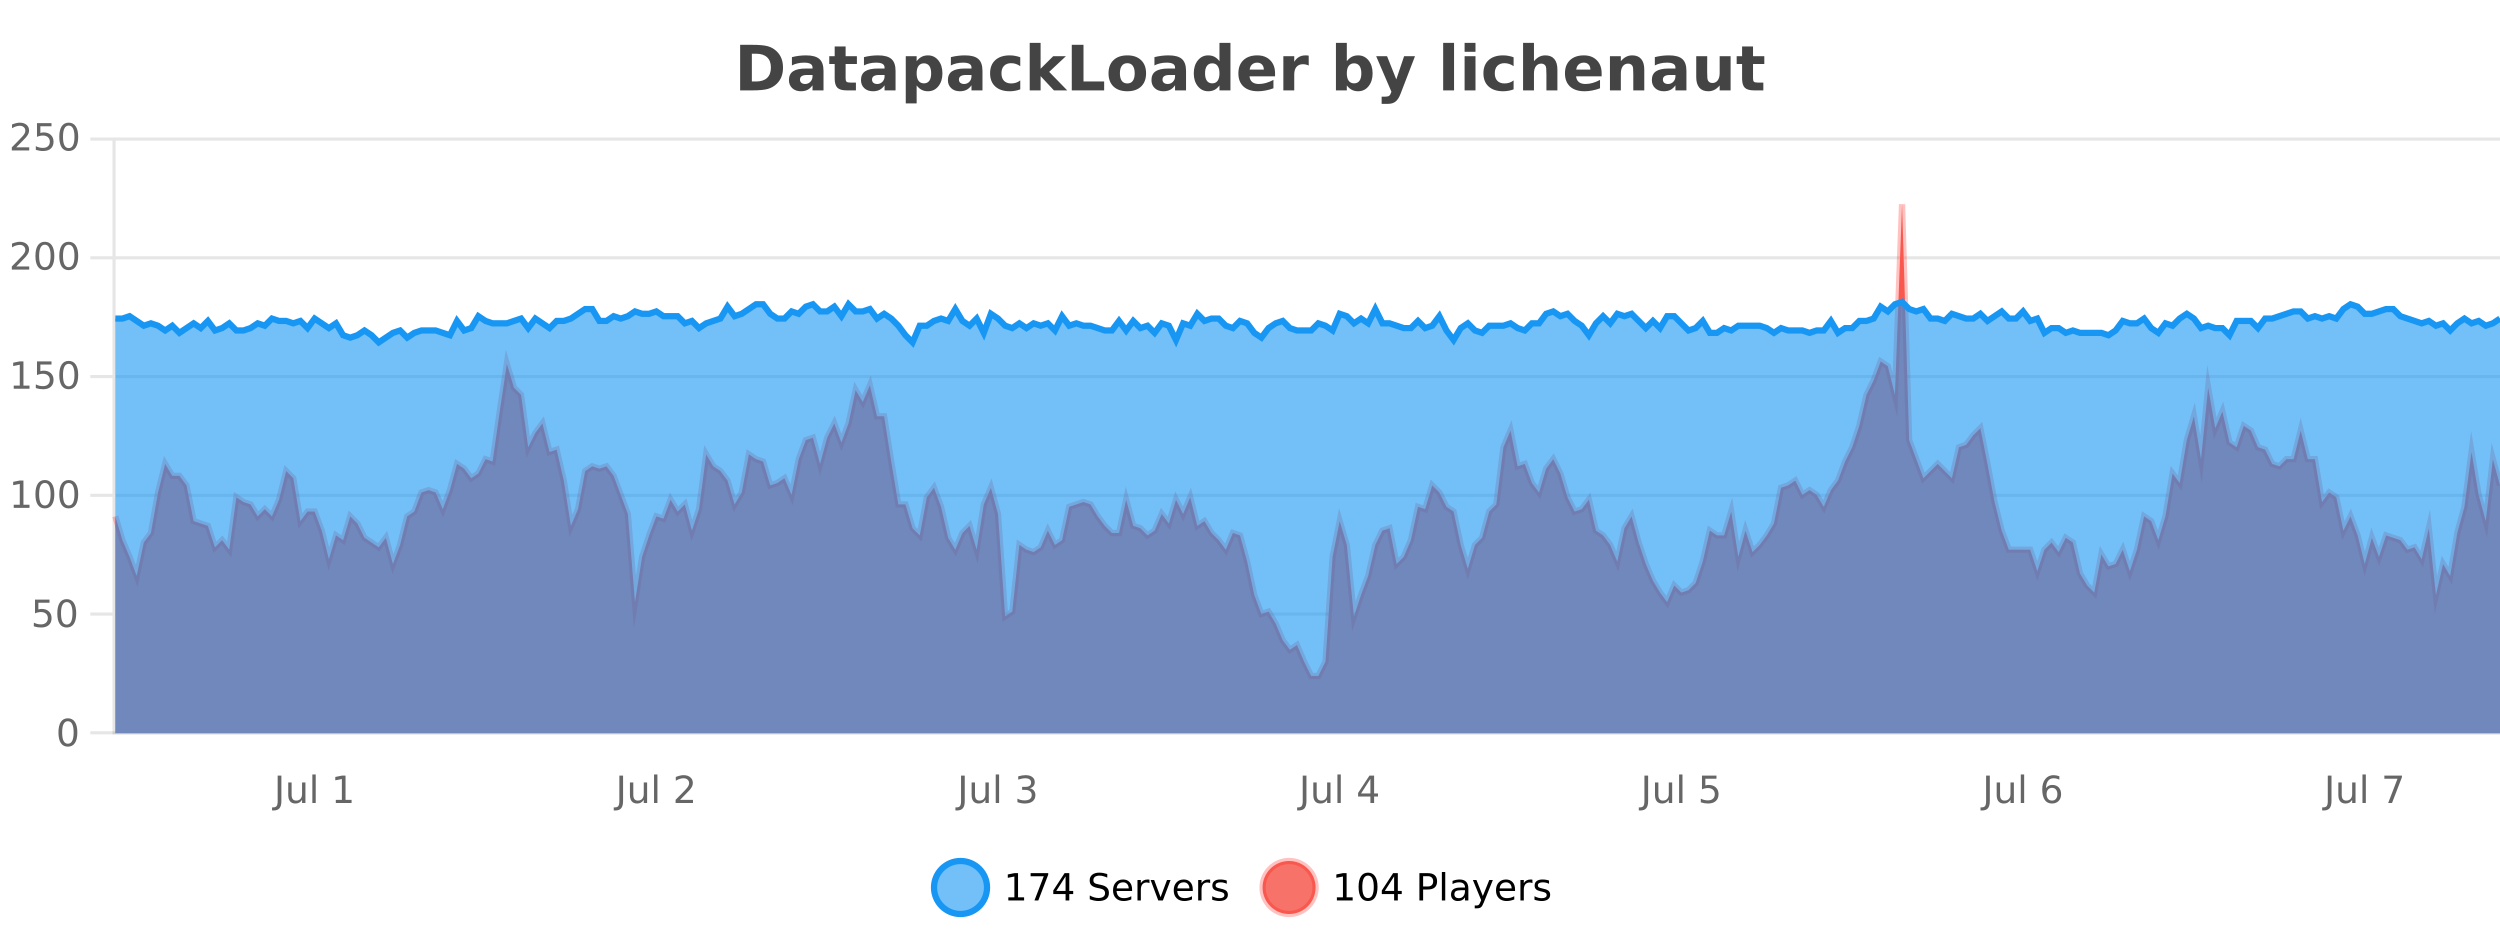 <?xml version="1.0" encoding="UTF-8"?>
<svg xmlns="http://www.w3.org/2000/svg" xmlns:xlink="http://www.w3.org/1999/xlink" width="800pt" height="300pt" viewBox="0 0 800 300" version="1.1">
<defs>
<clipPath id="clip1">
  <path d="M 270 263 L 345 263 L 345 300 L 270 300 Z M 270 263 "/>
</clipPath>
<clipPath id="clip2">
  <path d="M 375 263 L 450 263 L 450 300 L 375 300 Z M 375 263 "/>
</clipPath>
<clipPath id="clip3">
  <path d="M 36.906 65 L 800 65 L 800 234.602 L 36.906 234.602 Z M 36.906 65 "/>
</clipPath>
<clipPath id="clip4">
  <path d="M 35.906 43 L 800 43 L 800 235.602 L 35.906 235.602 Z M 35.906 43 "/>
</clipPath>
<clipPath id="clip5">
  <path d="M 36.906 96 L 800 96 L 800 234.602 L 36.906 234.602 Z M 36.906 96 "/>
</clipPath>
<clipPath id="clip6">
  <path d="M 35.906 68 L 800 68 L 800 138 L 35.906 138 Z M 35.906 68 "/>
</clipPath>
</defs>
<g id="surface2485746">
<rect x="0" y="0" width="800" height="300" style="fill:rgb(100%,100%,100%);fill-opacity:1;stroke:none;"/>
<path style="fill:none;stroke-width:1;stroke-linecap:butt;stroke-linejoin:miter;stroke:rgb(0%,0%,0%);stroke-opacity:0.098;stroke-miterlimit:10;" d="M 37 234.5 L 800 234.5 "/>
<path style="fill:none;stroke-width:1;stroke-linecap:butt;stroke-linejoin:miter;stroke:rgb(0%,0%,0%);stroke-opacity:0.098;stroke-miterlimit:10;" d="M 28.906 234.5 L 36 234.5 "/>
<path style="fill:none;stroke-width:1;stroke-linecap:butt;stroke-linejoin:miter;stroke:rgb(0%,0%,0%);stroke-opacity:0.098;stroke-miterlimit:10;" d="M 37 196.5 L 800 196.5 "/>
<path style="fill:none;stroke-width:1;stroke-linecap:butt;stroke-linejoin:miter;stroke:rgb(0%,0%,0%);stroke-opacity:0.098;stroke-miterlimit:10;" d="M 28.906 196.5 L 36 196.5 "/>
<path style="fill:none;stroke-width:1;stroke-linecap:butt;stroke-linejoin:miter;stroke:rgb(0%,0%,0%);stroke-opacity:0.098;stroke-miterlimit:10;" d="M 37 158.5 L 800 158.5 "/>
<path style="fill:none;stroke-width:1;stroke-linecap:butt;stroke-linejoin:miter;stroke:rgb(0%,0%,0%);stroke-opacity:0.098;stroke-miterlimit:10;" d="M 28.906 158.5 L 36 158.5 "/>
<path style="fill:none;stroke-width:1;stroke-linecap:butt;stroke-linejoin:miter;stroke:rgb(0%,0%,0%);stroke-opacity:0.098;stroke-miterlimit:10;" d="M 37 120.5 L 800 120.5 "/>
<path style="fill:none;stroke-width:1;stroke-linecap:butt;stroke-linejoin:miter;stroke:rgb(0%,0%,0%);stroke-opacity:0.098;stroke-miterlimit:10;" d="M 28.906 120.5 L 36 120.5 "/>
<path style="fill:none;stroke-width:1;stroke-linecap:butt;stroke-linejoin:miter;stroke:rgb(0%,0%,0%);stroke-opacity:0.098;stroke-miterlimit:10;" d="M 37 82.5 L 800 82.5 "/>
<path style="fill:none;stroke-width:1;stroke-linecap:butt;stroke-linejoin:miter;stroke:rgb(0%,0%,0%);stroke-opacity:0.098;stroke-miterlimit:10;" d="M 28.906 82.5 L 36 82.5 "/>
<path style="fill:none;stroke-width:1;stroke-linecap:butt;stroke-linejoin:miter;stroke:rgb(0%,0%,0%);stroke-opacity:0.098;stroke-miterlimit:10;" d="M 37 44.5 L 800 44.5 "/>
<path style="fill:none;stroke-width:1;stroke-linecap:butt;stroke-linejoin:miter;stroke:rgb(0%,0%,0%);stroke-opacity:0.098;stroke-miterlimit:10;" d="M 28.906 44.5 L 36 44.5 "/>
<path style=" stroke:none;fill-rule:nonzero;fill:rgb(9.02%,58.824%,95.294%);fill-opacity:0.6;" d="M 315.852 284 C 315.852 288.688 312.055 292.484 307.367 292.484 C 302.684 292.484 298.883 288.688 298.883 284 C 298.883 279.312 302.684 275.516 307.367 275.516 C 312.055 275.516 315.852 279.312 315.852 284 Z M 315.852 284 "/>
<g clip-path="url(#clip1)" clip-rule="nonzero">
<path style="fill:none;stroke-width:2;stroke-linecap:butt;stroke-linejoin:miter;stroke:rgb(9.02%,58.824%,95.294%);stroke-opacity:1;stroke-miterlimit:10;" d="M 315.852 284 C 315.852 288.688 312.055 292.484 307.367 292.484 C 302.684 292.484 298.883 288.688 298.883 284 C 298.883 279.312 302.684 275.516 307.367 275.516 C 312.055 275.516 315.852 279.312 315.852 284 Z M 315.852 284 "/>
</g>
<path style=" stroke:none;fill-rule:nonzero;fill:rgb(0%,0%,0%);fill-opacity:1;" d="M 322.664 287.156 L 324.602 287.156 L 324.602 280.484 L 322.492 280.906 L 322.492 279.828 L 324.586 279.406 L 325.773 279.406 L 325.773 287.156 L 327.711 287.156 L 327.711 288.156 L 322.664 288.156 Z M 329.801 279.406 L 335.426 279.406 L 335.426 279.906 L 332.254 288.156 L 331.02 288.156 L 334.004 280.406 L 329.801 280.406 Z M 340.984 280.438 L 338 285.109 L 340.984 285.109 Z M 340.672 279.406 L 342.172 279.406 L 342.172 285.109 L 343.422 285.109 L 343.422 286.094 L 342.172 286.094 L 342.172 288.156 L 340.984 288.156 L 340.984 286.094 L 337.047 286.094 L 337.047 284.953 Z M 354.32 279.688 L 354.32 280.844 C 353.871 280.637 353.445 280.48 353.039 280.375 C 352.641 280.262 352.262 280.203 351.898 280.203 C 351.25 280.203 350.75 280.328 350.398 280.578 C 350.055 280.828 349.883 281.188 349.883 281.656 C 349.883 282.043 349.996 282.336 350.227 282.531 C 350.453 282.73 350.898 282.887 351.555 283 L 352.258 283.156 C 353.141 283.324 353.793 283.621 354.211 284.047 C 354.637 284.465 354.852 285.027 354.852 285.734 C 354.852 286.59 354.562 287.234 353.992 287.672 C 353.43 288.109 352.594 288.328 351.492 288.328 C 351.086 288.328 350.648 288.281 350.18 288.188 C 349.711 288.094 349.227 287.953 348.727 287.766 L 348.727 286.547 C 349.203 286.82 349.672 287.023 350.133 287.156 C 350.602 287.293 351.055 287.359 351.492 287.359 C 352.168 287.359 352.688 287.23 353.055 286.969 C 353.43 286.699 353.617 286.32 353.617 285.828 C 353.617 285.402 353.48 285.07 353.211 284.828 C 352.949 284.578 352.516 284.398 351.914 284.281 L 351.195 284.141 C 350.309 283.965 349.668 283.688 349.273 283.312 C 348.887 282.938 348.695 282.418 348.695 281.75 C 348.695 280.969 348.965 280.359 349.508 279.922 C 350.047 279.477 350.797 279.25 351.758 279.25 C 352.172 279.25 352.59 279.289 353.008 279.359 C 353.434 279.434 353.871 279.543 354.32 279.688 Z M 362.266 284.609 L 362.266 285.125 L 357.297 285.125 C 357.348 285.875 357.57 286.445 357.969 286.828 C 358.375 287.215 358.93 287.406 359.641 287.406 C 360.055 287.406 360.457 287.359 360.844 287.266 C 361.238 287.164 361.629 287.008 362.016 286.797 L 362.016 287.828 C 361.617 287.984 361.219 288.105 360.812 288.188 C 360.406 288.281 359.992 288.328 359.578 288.328 C 358.535 288.328 357.707 288.027 357.094 287.422 C 356.477 286.809 356.172 285.98 356.172 284.938 C 356.172 283.867 356.461 283.016 357.047 282.391 C 357.629 281.758 358.41 281.438 359.391 281.438 C 360.273 281.438 360.973 281.727 361.484 282.297 C 362.004 282.859 362.266 283.633 362.266 284.609 Z M 361.188 284.281 C 361.176 283.699 361.008 283.23 360.688 282.875 C 360.363 282.523 359.938 282.344 359.406 282.344 C 358.801 282.344 358.316 282.516 357.953 282.859 C 357.598 283.203 357.395 283.684 357.344 284.297 Z M 367.836 282.594 C 367.711 282.531 367.574 282.484 367.43 282.453 C 367.293 282.414 367.137 282.391 366.961 282.391 C 366.355 282.391 365.887 282.59 365.555 282.984 C 365.23 283.383 365.07 283.953 365.07 284.703 L 365.07 288.156 L 363.992 288.156 L 363.992 281.594 L 365.07 281.594 L 365.07 282.609 C 365.297 282.215 365.594 281.922 365.961 281.734 C 366.324 281.539 366.766 281.438 367.289 281.438 C 367.359 281.438 367.438 281.445 367.523 281.453 C 367.617 281.465 367.715 281.48 367.82 281.5 Z M 368.195 281.594 L 369.336 281.594 L 371.383 287.094 L 373.445 281.594 L 374.586 281.594 L 372.117 288.156 L 370.648 288.156 Z M 381.688 284.609 L 381.688 285.125 L 376.719 285.125 C 376.77 285.875 376.992 286.445 377.391 286.828 C 377.797 287.215 378.352 287.406 379.062 287.406 C 379.477 287.406 379.879 287.359 380.266 287.266 C 380.66 287.164 381.051 287.008 381.438 286.797 L 381.438 287.828 C 381.039 287.984 380.641 288.105 380.234 288.188 C 379.828 288.281 379.414 288.328 379 288.328 C 377.957 288.328 377.129 288.027 376.516 287.422 C 375.898 286.809 375.594 285.98 375.594 284.938 C 375.594 283.867 375.883 283.016 376.469 282.391 C 377.051 281.758 377.832 281.438 378.812 281.438 C 379.695 281.438 380.395 281.727 380.906 282.297 C 381.426 282.859 381.688 283.633 381.688 284.609 Z M 380.609 284.281 C 380.598 283.699 380.43 283.23 380.109 282.875 C 379.785 282.523 379.359 282.344 378.828 282.344 C 378.223 282.344 377.738 282.516 377.375 282.859 C 377.02 283.203 376.816 283.684 376.766 284.297 Z M 387.258 282.594 C 387.133 282.531 386.996 282.484 386.852 282.453 C 386.715 282.414 386.559 282.391 386.383 282.391 C 385.777 282.391 385.309 282.59 384.977 282.984 C 384.652 283.383 384.492 283.953 384.492 284.703 L 384.492 288.156 L 383.414 288.156 L 383.414 281.594 L 384.492 281.594 L 384.492 282.609 C 384.719 282.215 385.016 281.922 385.383 281.734 C 385.746 281.539 386.188 281.438 386.711 281.438 C 386.781 281.438 386.859 281.445 386.945 281.453 C 387.039 281.465 387.137 281.48 387.242 281.5 Z M 392.562 281.781 L 392.562 282.812 C 392.258 282.656 391.941 282.543 391.609 282.469 C 391.285 282.387 390.945 282.344 390.594 282.344 C 390.062 282.344 389.66 282.43 389.391 282.594 C 389.117 282.75 388.984 282.996 388.984 283.328 C 388.984 283.578 389.078 283.777 389.266 283.922 C 389.461 284.059 389.852 284.188 390.438 284.312 L 390.797 284.406 C 391.566 284.562 392.113 284.793 392.438 285.094 C 392.758 285.398 392.922 285.812 392.922 286.344 C 392.922 286.961 392.676 287.445 392.188 287.797 C 391.707 288.152 391.047 288.328 390.203 288.328 C 389.848 288.328 389.477 288.289 389.094 288.219 C 388.719 288.156 388.32 288.059 387.906 287.922 L 387.906 286.797 C 388.301 287.008 388.691 287.164 389.078 287.266 C 389.461 287.371 389.848 287.422 390.234 287.422 C 390.734 287.422 391.117 287.34 391.391 287.172 C 391.672 286.996 391.812 286.746 391.812 286.422 C 391.812 286.133 391.711 285.906 391.516 285.75 C 391.316 285.594 390.883 285.445 390.219 285.297 L 389.844 285.219 C 389.176 285.074 388.691 284.855 388.391 284.562 C 388.098 284.273 387.953 283.875 387.953 283.375 C 387.953 282.75 388.172 282.273 388.609 281.938 C 389.047 281.605 389.664 281.438 390.469 281.438 C 390.863 281.438 391.238 281.469 391.594 281.531 C 391.945 281.586 392.27 281.668 392.562 281.781 Z M 317.367 277.016 "/>
<path style=" stroke:none;fill-rule:nonzero;fill:rgb(96.863%,44.706%,40.784%);fill-opacity:1;" d="M 420.988 284 C 420.988 288.688 417.191 292.484 412.504 292.484 C 407.82 292.484 404.02 288.688 404.02 284 C 404.02 279.312 407.82 275.516 412.504 275.516 C 417.191 275.516 420.988 279.312 420.988 284 Z M 420.988 284 "/>
<g clip-path="url(#clip2)" clip-rule="nonzero">
<path style="fill:none;stroke-width:2;stroke-linecap:butt;stroke-linejoin:miter;stroke:rgb(100%,4.706%,0%);stroke-opacity:0.247;stroke-miterlimit:10;" d="M 420.988 284 C 420.988 288.688 417.191 292.484 412.504 292.484 C 407.82 292.484 404.02 288.688 404.02 284 C 404.02 279.312 407.82 275.516 412.504 275.516 C 417.191 275.516 420.988 279.312 420.988 284 Z M 420.988 284 "/>
</g>
<path style=" stroke:none;fill-rule:nonzero;fill:rgb(0%,0%,0%);fill-opacity:1;" d="M 427.805 287.156 L 429.742 287.156 L 429.742 280.484 L 427.633 280.906 L 427.633 279.828 L 429.727 279.406 L 430.914 279.406 L 430.914 287.156 L 432.852 287.156 L 432.852 288.156 L 427.805 288.156 Z M 437.766 280.188 C 437.16 280.188 436.703 280.492 436.391 281.094 C 436.086 281.688 435.938 282.59 435.938 283.797 C 435.938 284.996 436.086 285.898 436.391 286.5 C 436.703 287.094 437.16 287.391 437.766 287.391 C 438.379 287.391 438.836 287.094 439.141 286.5 C 439.453 285.898 439.609 284.996 439.609 283.797 C 439.609 282.59 439.453 281.688 439.141 281.094 C 438.836 280.492 438.379 280.188 437.766 280.188 Z M 437.766 279.25 C 438.742 279.25 439.492 279.641 440.016 280.422 C 440.535 281.195 440.797 282.32 440.797 283.797 C 440.797 285.266 440.535 286.391 440.016 287.172 C 439.492 287.945 438.742 288.328 437.766 288.328 C 436.785 288.328 436.035 287.945 435.516 287.172 C 435.004 286.391 434.75 285.266 434.75 283.797 C 434.75 282.32 435.004 281.195 435.516 280.422 C 436.035 279.641 436.785 279.25 437.766 279.25 Z M 446.117 280.438 L 443.133 285.109 L 446.117 285.109 Z M 445.805 279.406 L 447.305 279.406 L 447.305 285.109 L 448.555 285.109 L 448.555 286.094 L 447.305 286.094 L 447.305 288.156 L 446.117 288.156 L 446.117 286.094 L 442.18 286.094 L 442.18 284.953 Z M 455.398 280.375 L 455.398 283.672 L 456.883 283.672 C 457.434 283.672 457.859 283.531 458.164 283.25 C 458.465 282.961 458.617 282.547 458.617 282.016 C 458.617 281.496 458.465 281.094 458.164 280.812 C 457.859 280.523 457.434 280.375 456.883 280.375 Z M 454.211 279.406 L 456.883 279.406 C 457.871 279.406 458.617 279.633 459.117 280.078 C 459.617 280.516 459.867 281.164 459.867 282.016 C 459.867 282.883 459.617 283.539 459.117 283.984 C 458.617 284.422 457.871 284.641 456.883 284.641 L 455.398 284.641 L 455.398 288.156 L 454.211 288.156 Z M 461.398 279.031 L 462.477 279.031 L 462.477 288.156 L 461.398 288.156 Z M 467.719 284.859 C 466.852 284.859 466.25 284.961 465.906 285.156 C 465.57 285.355 465.406 285.695 465.406 286.172 C 465.406 286.559 465.531 286.867 465.781 287.094 C 466.039 287.312 466.383 287.422 466.812 287.422 C 467.414 287.422 467.895 287.215 468.25 286.797 C 468.613 286.371 468.797 285.805 468.797 285.094 L 468.797 284.859 Z M 469.875 284.406 L 469.875 288.156 L 468.797 288.156 L 468.797 287.156 C 468.547 287.555 468.238 287.852 467.875 288.047 C 467.508 288.234 467.062 288.328 466.531 288.328 C 465.852 288.328 465.316 288.141 464.922 287.766 C 464.523 287.383 464.328 286.875 464.328 286.25 C 464.328 285.512 464.57 284.953 465.062 284.578 C 465.562 284.203 466.301 284.016 467.281 284.016 L 468.797 284.016 L 468.797 283.906 C 468.797 283.406 468.629 283.023 468.297 282.75 C 467.973 282.48 467.52 282.344 466.938 282.344 C 466.562 282.344 466.191 282.391 465.828 282.484 C 465.473 282.578 465.133 282.715 464.812 282.891 L 464.812 281.891 C 465.207 281.734 465.586 281.621 465.953 281.547 C 466.328 281.477 466.691 281.438 467.047 281.438 C 467.992 281.438 468.703 281.684 469.172 282.172 C 469.641 282.664 469.875 283.406 469.875 284.406 Z M 474.82 288.766 C 474.516 289.547 474.219 290.055 473.93 290.297 C 473.637 290.535 473.25 290.656 472.773 290.656 L 471.914 290.656 L 471.914 289.75 L 472.539 289.75 C 472.84 289.75 473.07 289.676 473.227 289.531 C 473.391 289.395 473.574 289.066 473.773 288.547 L 473.977 288.047 L 471.32 281.594 L 472.461 281.594 L 474.508 286.719 L 476.57 281.594 L 477.711 281.594 Z M 484.812 284.609 L 484.812 285.125 L 479.844 285.125 C 479.895 285.875 480.117 286.445 480.516 286.828 C 480.922 287.215 481.477 287.406 482.188 287.406 C 482.602 287.406 483.004 287.359 483.391 287.266 C 483.785 287.164 484.176 287.008 484.562 286.797 L 484.562 287.828 C 484.164 287.984 483.766 288.105 483.359 288.188 C 482.953 288.281 482.539 288.328 482.125 288.328 C 481.082 288.328 480.254 288.027 479.641 287.422 C 479.023 286.809 478.719 285.98 478.719 284.938 C 478.719 283.867 479.008 283.016 479.594 282.391 C 480.176 281.758 480.957 281.438 481.938 281.438 C 482.82 281.438 483.52 281.727 484.031 282.297 C 484.551 282.859 484.812 283.633 484.812 284.609 Z M 483.734 284.281 C 483.723 283.699 483.555 283.23 483.234 282.875 C 482.91 282.523 482.484 282.344 481.953 282.344 C 481.348 282.344 480.863 282.516 480.5 282.859 C 480.145 283.203 479.941 283.684 479.891 284.297 Z M 490.383 282.594 C 490.258 282.531 490.121 282.484 489.977 282.453 C 489.84 282.414 489.684 282.391 489.508 282.391 C 488.902 282.391 488.434 282.59 488.102 282.984 C 487.777 283.383 487.617 283.953 487.617 284.703 L 487.617 288.156 L 486.539 288.156 L 486.539 281.594 L 487.617 281.594 L 487.617 282.609 C 487.844 282.215 488.141 281.922 488.508 281.734 C 488.871 281.539 489.312 281.438 489.836 281.438 C 489.906 281.438 489.984 281.445 490.07 281.453 C 490.164 281.465 490.262 281.48 490.367 281.5 Z M 495.691 281.781 L 495.691 282.812 C 495.387 282.656 495.07 282.543 494.738 282.469 C 494.414 282.387 494.074 282.344 493.723 282.344 C 493.191 282.344 492.789 282.43 492.52 282.594 C 492.246 282.75 492.113 282.996 492.113 283.328 C 492.113 283.578 492.207 283.777 492.395 283.922 C 492.59 284.059 492.98 284.188 493.566 284.312 L 493.926 284.406 C 494.695 284.562 495.242 284.793 495.566 285.094 C 495.887 285.398 496.051 285.812 496.051 286.344 C 496.051 286.961 495.805 287.445 495.316 287.797 C 494.836 288.152 494.176 288.328 493.332 288.328 C 492.977 288.328 492.605 288.289 492.223 288.219 C 491.848 288.156 491.449 288.059 491.035 287.922 L 491.035 286.797 C 491.43 287.008 491.82 287.164 492.207 287.266 C 492.59 287.371 492.977 287.422 493.363 287.422 C 493.863 287.422 494.246 287.34 494.52 287.172 C 494.801 286.996 494.941 286.746 494.941 286.422 C 494.941 286.133 494.84 285.906 494.645 285.75 C 494.445 285.594 494.012 285.445 493.348 285.297 L 492.973 285.219 C 492.305 285.074 491.82 284.855 491.52 284.562 C 491.227 284.273 491.082 283.875 491.082 283.375 C 491.082 282.75 491.301 282.273 491.738 281.938 C 492.176 281.605 492.793 281.438 493.598 281.438 C 493.992 281.438 494.367 281.469 494.723 281.531 C 495.074 281.586 495.398 281.668 495.691 281.781 Z M 422.504 277.016 "/>
<path style=" stroke:none;fill-rule:nonzero;fill:rgb(26.667%,26.667%,26.667%);fill-opacity:1;" d="M 240.594 17.188 L 240.594 26.078 L 241.938 26.078 C 243.477 26.078 244.656 25.699 245.469 24.938 C 246.281 24.18 246.688 23.07 246.688 21.609 C 246.688 20.172 246.281 19.078 245.469 18.328 C 244.664 17.57 243.488 17.188 241.938 17.188 Z M 236.844 14.344 L 240.797 14.344 C 243.016 14.344 244.664 14.5 245.75 14.812 C 246.832 15.125 247.758 15.664 248.531 16.422 C 249.219 17.078 249.727 17.84 250.062 18.703 C 250.395 19.559 250.562 20.527 250.562 21.609 C 250.562 22.715 250.395 23.699 250.062 24.562 C 249.727 25.43 249.219 26.188 248.531 26.844 C 247.75 27.594 246.812 28.133 245.719 28.453 C 244.625 28.766 242.984 28.922 240.797 28.922 L 236.844 28.922 Z M 258.18 24 C 257.449 24 256.902 24.125 256.539 24.375 C 256.172 24.617 255.992 24.98 255.992 25.469 C 255.992 25.906 256.137 26.25 256.43 26.5 C 256.73 26.75 257.141 26.875 257.664 26.875 C 258.32 26.875 258.871 26.641 259.32 26.172 C 259.777 25.703 260.008 25.117 260.008 24.406 L 260.008 24 Z M 263.523 22.688 L 263.523 28.922 L 260.008 28.922 L 260.008 27.297 C 259.539 27.965 259.008 28.449 258.414 28.75 C 257.828 29.051 257.117 29.203 256.273 29.203 C 255.148 29.203 254.23 28.875 253.523 28.219 C 252.812 27.555 252.461 26.695 252.461 25.641 C 252.461 24.359 252.898 23.422 253.773 22.828 C 254.656 22.227 256.047 21.922 257.945 21.922 L 260.008 21.922 L 260.008 21.641 C 260.008 21.09 259.789 20.688 259.352 20.438 C 258.914 20.18 258.23 20.047 257.305 20.047 C 256.555 20.047 255.855 20.125 255.211 20.281 C 254.562 20.43 253.965 20.648 253.414 20.938 L 253.414 18.281 C 254.164 18.094 254.914 17.953 255.664 17.859 C 256.422 17.766 257.184 17.719 257.945 17.719 C 259.914 17.719 261.336 18.109 262.211 18.891 C 263.086 19.664 263.523 20.93 263.523 22.688 Z M 270.598 14.875 L 270.598 17.984 L 274.207 17.984 L 274.207 20.484 L 270.598 20.484 L 270.598 25.125 C 270.598 25.637 270.695 25.98 270.895 26.156 C 271.102 26.336 271.504 26.422 272.098 26.422 L 273.895 26.422 L 273.895 28.922 L 270.895 28.922 C 269.52 28.922 268.539 28.637 267.957 28.062 C 267.383 27.48 267.098 26.5 267.098 25.125 L 267.098 20.484 L 265.363 20.484 L 265.363 17.984 L 267.098 17.984 L 267.098 14.875 Z M 281.234 24 C 280.504 24 279.957 24.125 279.594 24.375 C 279.227 24.617 279.047 24.98 279.047 25.469 C 279.047 25.906 279.191 26.25 279.484 26.5 C 279.785 26.75 280.195 26.875 280.719 26.875 C 281.375 26.875 281.926 26.641 282.375 26.172 C 282.832 25.703 283.062 25.117 283.062 24.406 L 283.062 24 Z M 286.578 22.688 L 286.578 28.922 L 283.062 28.922 L 283.062 27.297 C 282.594 27.965 282.062 28.449 281.469 28.75 C 280.883 29.051 280.172 29.203 279.328 29.203 C 278.203 29.203 277.285 28.875 276.578 28.219 C 275.867 27.555 275.516 26.695 275.516 25.641 C 275.516 24.359 275.953 23.422 276.828 22.828 C 277.711 22.227 279.102 21.922 281 21.922 L 283.062 21.922 L 283.062 21.641 C 283.062 21.09 282.844 20.688 282.406 20.438 C 281.969 20.18 281.285 20.047 280.359 20.047 C 279.609 20.047 278.91 20.125 278.266 20.281 C 277.617 20.43 277.02 20.648 276.469 20.938 L 276.469 18.281 C 277.219 18.094 277.969 17.953 278.719 17.859 C 279.477 17.766 280.238 17.719 281 17.719 C 282.969 17.719 284.391 18.109 285.266 18.891 C 286.141 19.664 286.578 20.93 286.578 22.688 Z M 293.328 27.344 L 293.328 33.078 L 289.844 33.078 L 289.844 17.984 L 293.328 17.984 L 293.328 19.578 C 293.816 18.945 294.352 18.477 294.938 18.172 C 295.52 17.871 296.191 17.719 296.953 17.719 C 298.305 17.719 299.414 18.258 300.281 19.328 C 301.145 20.402 301.578 21.781 301.578 23.469 C 301.578 25.148 301.145 26.523 300.281 27.594 C 299.414 28.668 298.305 29.203 296.953 29.203 C 296.191 29.203 295.52 29.051 294.938 28.75 C 294.352 28.449 293.816 27.98 293.328 27.344 Z M 295.656 20.266 C 294.906 20.266 294.328 20.543 293.922 21.094 C 293.523 21.637 293.328 22.43 293.328 23.469 C 293.328 24.5 293.523 25.293 293.922 25.844 C 294.328 26.398 294.906 26.672 295.656 26.672 C 296.406 26.672 296.977 26.402 297.375 25.859 C 297.77 25.309 297.969 24.512 297.969 23.469 C 297.969 22.43 297.77 21.637 297.375 21.094 C 296.977 20.543 296.406 20.266 295.656 20.266 Z M 309.047 24 C 308.316 24 307.77 24.125 307.406 24.375 C 307.039 24.617 306.859 24.98 306.859 25.469 C 306.859 25.906 307.004 26.25 307.297 26.5 C 307.598 26.75 308.008 26.875 308.531 26.875 C 309.188 26.875 309.738 26.641 310.188 26.172 C 310.645 25.703 310.875 25.117 310.875 24.406 L 310.875 24 Z M 314.391 22.688 L 314.391 28.922 L 310.875 28.922 L 310.875 27.297 C 310.406 27.965 309.875 28.449 309.281 28.75 C 308.695 29.051 307.984 29.203 307.141 29.203 C 306.016 29.203 305.098 28.875 304.391 28.219 C 303.68 27.555 303.328 26.695 303.328 25.641 C 303.328 24.359 303.766 23.422 304.641 22.828 C 305.523 22.227 306.914 21.922 308.812 21.922 L 310.875 21.922 L 310.875 21.641 C 310.875 21.09 310.656 20.688 310.219 20.438 C 309.781 20.18 309.098 20.047 308.172 20.047 C 307.422 20.047 306.723 20.125 306.078 20.281 C 305.43 20.43 304.832 20.648 304.281 20.938 L 304.281 18.281 C 305.031 18.094 305.781 17.953 306.531 17.859 C 307.289 17.766 308.051 17.719 308.812 17.719 C 310.781 17.719 312.203 18.109 313.078 18.891 C 313.953 19.664 314.391 20.93 314.391 22.688 Z M 326.484 18.328 L 326.484 21.172 C 326.016 20.852 325.539 20.609 325.062 20.453 C 324.582 20.297 324.082 20.219 323.562 20.219 C 322.594 20.219 321.832 20.508 321.281 21.078 C 320.738 21.641 320.469 22.438 320.469 23.469 C 320.469 24.492 320.738 25.289 321.281 25.859 C 321.832 26.422 322.594 26.703 323.562 26.703 C 324.113 26.703 324.633 26.625 325.125 26.469 C 325.613 26.305 326.066 26.059 326.484 25.734 L 326.484 28.594 C 325.941 28.805 325.391 28.953 324.828 29.047 C 324.266 29.148 323.695 29.203 323.125 29.203 C 321.156 29.203 319.613 28.699 318.5 27.688 C 317.383 26.68 316.828 25.273 316.828 23.469 C 316.828 21.656 317.383 20.246 318.5 19.234 C 319.613 18.227 321.156 17.719 323.125 17.719 C 323.695 17.719 324.258 17.773 324.812 17.875 C 325.375 17.969 325.93 18.121 326.484 18.328 Z M 329.508 13.719 L 332.992 13.719 L 332.992 22 L 337.023 17.984 L 341.086 17.984 L 335.742 23 L 341.508 28.922 L 337.258 28.922 L 332.992 24.359 L 332.992 28.922 L 329.508 28.922 Z M 342.969 14.344 L 346.719 14.344 L 346.719 26.078 L 353.328 26.078 L 353.328 28.922 L 342.969 28.922 Z M 360.758 20.219 C 359.977 20.219 359.383 20.5 358.977 21.062 C 358.57 21.617 358.367 22.418 358.367 23.469 C 358.367 24.512 358.57 25.312 358.977 25.875 C 359.383 26.43 359.977 26.703 360.758 26.703 C 361.516 26.703 362.094 26.43 362.492 25.875 C 362.898 25.312 363.102 24.512 363.102 23.469 C 363.102 22.418 362.898 21.617 362.492 21.062 C 362.094 20.5 361.516 20.219 360.758 20.219 Z M 360.758 17.719 C 362.633 17.719 364.094 18.23 365.148 19.25 C 366.211 20.262 366.742 21.668 366.742 23.469 C 366.742 25.262 366.211 26.668 365.148 27.688 C 364.094 28.699 362.633 29.203 360.758 29.203 C 358.859 29.203 357.383 28.699 356.32 27.688 C 355.258 26.668 354.727 25.262 354.727 23.469 C 354.727 21.668 355.258 20.262 356.32 19.25 C 357.383 18.23 358.859 17.719 360.758 17.719 Z M 374.188 24 C 373.457 24 372.91 24.125 372.547 24.375 C 372.18 24.617 372 24.98 372 25.469 C 372 25.906 372.145 26.25 372.438 26.5 C 372.738 26.75 373.148 26.875 373.672 26.875 C 374.328 26.875 374.879 26.641 375.328 26.172 C 375.785 25.703 376.016 25.117 376.016 24.406 L 376.016 24 Z M 379.531 22.688 L 379.531 28.922 L 376.016 28.922 L 376.016 27.297 C 375.547 27.965 375.016 28.449 374.422 28.75 C 373.836 29.051 373.125 29.203 372.281 29.203 C 371.156 29.203 370.238 28.875 369.531 28.219 C 368.82 27.555 368.469 26.695 368.469 25.641 C 368.469 24.359 368.906 23.422 369.781 22.828 C 370.664 22.227 372.055 21.922 373.953 21.922 L 376.016 21.922 L 376.016 21.641 C 376.016 21.09 375.797 20.688 375.359 20.438 C 374.922 20.18 374.238 20.047 373.312 20.047 C 372.562 20.047 371.863 20.125 371.219 20.281 C 370.57 20.43 369.973 20.648 369.422 20.938 L 369.422 18.281 C 370.172 18.094 370.922 17.953 371.672 17.859 C 372.43 17.766 373.191 17.719 373.953 17.719 C 375.922 17.719 377.344 18.109 378.219 18.891 C 379.094 19.664 379.531 20.93 379.531 22.688 Z M 390.227 19.578 L 390.227 13.719 L 393.742 13.719 L 393.742 28.922 L 390.227 28.922 L 390.227 27.344 C 389.746 27.992 389.215 28.465 388.633 28.766 C 388.047 29.055 387.375 29.203 386.617 29.203 C 385.273 29.203 384.168 28.668 383.305 27.594 C 382.438 26.523 382.008 25.148 382.008 23.469 C 382.008 21.781 382.438 20.402 383.305 19.328 C 384.168 18.258 385.273 17.719 386.617 17.719 C 387.375 17.719 388.047 17.871 388.633 18.172 C 389.215 18.477 389.746 18.945 390.227 19.578 Z M 387.914 26.672 C 388.664 26.672 389.234 26.402 389.633 25.859 C 390.027 25.309 390.227 24.512 390.227 23.469 C 390.227 22.43 390.027 21.637 389.633 21.094 C 389.234 20.543 388.664 20.266 387.914 20.266 C 387.172 20.266 386.605 20.543 386.211 21.094 C 385.812 21.637 385.617 22.43 385.617 23.469 C 385.617 24.512 385.812 25.309 386.211 25.859 C 386.605 26.402 387.172 26.672 387.914 26.672 Z M 408.016 23.422 L 408.016 24.422 L 399.844 24.422 C 399.926 25.246 400.223 25.859 400.734 26.266 C 401.242 26.672 401.953 26.875 402.859 26.875 C 403.598 26.875 404.352 26.766 405.125 26.547 C 405.895 26.328 406.688 26 407.5 25.562 L 407.5 28.25 C 406.676 28.562 405.848 28.797 405.016 28.953 C 404.191 29.117 403.367 29.203 402.547 29.203 C 400.566 29.203 399.023 28.703 397.922 27.703 C 396.828 26.695 396.281 25.281 396.281 23.469 C 396.281 21.68 396.816 20.273 397.891 19.25 C 398.973 18.23 400.457 17.719 402.344 17.719 C 404.062 17.719 405.438 18.242 406.469 19.281 C 407.5 20.312 408.016 21.695 408.016 23.422 Z M 404.422 22.266 C 404.422 21.602 404.227 21.062 403.844 20.656 C 403.457 20.25 402.953 20.047 402.328 20.047 C 401.648 20.047 401.098 20.242 400.672 20.625 C 400.254 21 399.992 21.547 399.891 22.266 Z M 418.797 20.969 C 418.484 20.824 418.176 20.719 417.875 20.656 C 417.57 20.586 417.27 20.547 416.969 20.547 C 416.062 20.547 415.363 20.836 414.875 21.406 C 414.395 21.98 414.156 22.805 414.156 23.875 L 414.156 28.922 L 410.672 28.922 L 410.672 17.984 L 414.156 17.984 L 414.156 19.781 C 414.602 19.062 415.117 18.543 415.703 18.219 C 416.285 17.887 416.984 17.719 417.797 17.719 C 417.922 17.719 418.051 17.727 418.188 17.734 C 418.32 17.746 418.52 17.766 418.781 17.797 Z M 433.312 26.672 C 434.062 26.672 434.633 26.402 435.031 25.859 C 435.426 25.309 435.625 24.512 435.625 23.469 C 435.625 22.43 435.426 21.637 435.031 21.094 C 434.633 20.543 434.062 20.266 433.312 20.266 C 432.562 20.266 431.984 20.543 431.578 21.094 C 431.18 21.637 430.984 22.43 430.984 23.469 C 430.984 24.5 431.18 25.293 431.578 25.844 C 431.984 26.398 432.562 26.672 433.312 26.672 Z M 430.984 19.578 C 431.473 18.945 432.008 18.477 432.594 18.172 C 433.176 17.871 433.848 17.719 434.609 17.719 C 435.961 17.719 437.07 18.258 437.938 19.328 C 438.801 20.402 439.234 21.781 439.234 23.469 C 439.234 25.148 438.801 26.523 437.938 27.594 C 437.07 28.668 435.961 29.203 434.609 29.203 C 433.848 29.203 433.176 29.051 432.594 28.75 C 432.008 28.449 431.473 27.98 430.984 27.344 L 430.984 28.922 L 427.5 28.922 L 427.5 13.719 L 430.984 13.719 Z M 440.375 17.984 L 443.859 17.984 L 446.812 25.406 L 449.312 17.984 L 452.797 17.984 L 448.203 29.953 C 447.742 31.172 447.203 32.02 446.578 32.5 C 445.961 32.988 445.156 33.234 444.156 33.234 L 442.125 33.234 L 442.125 30.938 L 443.219 30.938 C 443.812 30.938 444.242 30.844 444.516 30.656 C 444.785 30.469 444.992 30.129 445.141 29.641 L 445.25 29.344 Z M 461.812 13.719 L 465.297 13.719 L 465.297 28.922 L 461.812 28.922 Z M 468.672 17.984 L 472.156 17.984 L 472.156 28.922 L 468.672 28.922 Z M 468.672 13.719 L 472.156 13.719 L 472.156 16.578 L 468.672 16.578 Z M 484.352 18.328 L 484.352 21.172 C 483.883 20.852 483.406 20.609 482.93 20.453 C 482.449 20.297 481.949 20.219 481.43 20.219 C 480.461 20.219 479.699 20.508 479.148 21.078 C 478.605 21.641 478.336 22.438 478.336 23.469 C 478.336 24.492 478.605 25.289 479.148 25.859 C 479.699 26.422 480.461 26.703 481.43 26.703 C 481.98 26.703 482.5 26.625 482.992 26.469 C 483.48 26.305 483.934 26.059 484.352 25.734 L 484.352 28.594 C 483.809 28.805 483.258 28.953 482.695 29.047 C 482.133 29.148 481.562 29.203 480.992 29.203 C 479.023 29.203 477.48 28.699 476.367 27.688 C 475.25 26.68 474.695 25.273 474.695 23.469 C 474.695 21.656 475.25 20.246 476.367 19.234 C 477.48 18.227 479.023 17.719 480.992 17.719 C 481.562 17.719 482.125 17.773 482.68 17.875 C 483.242 17.969 483.797 18.121 484.352 18.328 Z M 498.367 22.266 L 498.367 28.922 L 494.852 28.922 L 494.852 23.844 C 494.852 22.887 494.828 22.23 494.789 21.875 C 494.746 21.512 494.672 21.246 494.57 21.078 C 494.434 20.852 494.246 20.672 494.008 20.547 C 493.777 20.422 493.512 20.359 493.211 20.359 C 492.48 20.359 491.906 20.641 491.492 21.203 C 491.074 21.766 490.867 22.547 490.867 23.547 L 490.867 28.922 L 487.383 28.922 L 487.383 13.719 L 490.867 13.719 L 490.867 19.578 C 491.398 18.945 491.961 18.477 492.555 18.172 C 493.148 17.871 493.797 17.719 494.508 17.719 C 495.777 17.719 496.734 18.109 497.383 18.891 C 498.039 19.664 498.367 20.789 498.367 22.266 Z M 512.523 23.422 L 512.523 24.422 L 504.352 24.422 C 504.434 25.246 504.73 25.859 505.242 26.266 C 505.75 26.672 506.461 26.875 507.367 26.875 C 508.105 26.875 508.859 26.766 509.633 26.547 C 510.402 26.328 511.195 26 512.008 25.562 L 512.008 28.25 C 511.184 28.562 510.355 28.797 509.523 28.953 C 508.699 29.117 507.875 29.203 507.055 29.203 C 505.074 29.203 503.531 28.703 502.43 27.703 C 501.336 26.695 500.789 25.281 500.789 23.469 C 500.789 21.68 501.324 20.273 502.398 19.25 C 503.48 18.23 504.965 17.719 506.852 17.719 C 508.57 17.719 509.945 18.242 510.977 19.281 C 512.008 20.312 512.523 21.695 512.523 23.422 Z M 508.93 22.266 C 508.93 21.602 508.734 21.062 508.352 20.656 C 507.965 20.25 507.461 20.047 506.836 20.047 C 506.156 20.047 505.605 20.242 505.18 20.625 C 504.762 21 504.5 21.547 504.398 22.266 Z M 526.168 22.266 L 526.168 28.922 L 522.652 28.922 L 522.652 23.828 C 522.652 22.883 522.629 22.23 522.59 21.875 C 522.547 21.512 522.473 21.246 522.371 21.078 C 522.234 20.852 522.047 20.672 521.809 20.547 C 521.578 20.422 521.312 20.359 521.012 20.359 C 520.281 20.359 519.707 20.641 519.293 21.203 C 518.875 21.766 518.668 22.547 518.668 23.547 L 518.668 28.922 L 515.184 28.922 L 515.184 17.984 L 518.668 17.984 L 518.668 19.578 C 519.199 18.945 519.762 18.477 520.355 18.172 C 520.949 17.871 521.598 17.719 522.309 17.719 C 523.578 17.719 524.535 18.109 525.184 18.891 C 525.84 19.664 526.168 20.789 526.168 22.266 Z M 534.312 24 C 533.582 24 533.035 24.125 532.672 24.375 C 532.305 24.617 532.125 24.98 532.125 25.469 C 532.125 25.906 532.27 26.25 532.562 26.5 C 532.863 26.75 533.273 26.875 533.797 26.875 C 534.453 26.875 535.004 26.641 535.453 26.172 C 535.91 25.703 536.141 25.117 536.141 24.406 L 536.141 24 Z M 539.656 22.688 L 539.656 28.922 L 536.141 28.922 L 536.141 27.297 C 535.672 27.965 535.141 28.449 534.547 28.75 C 533.961 29.051 533.25 29.203 532.406 29.203 C 531.281 29.203 530.363 28.875 529.656 28.219 C 528.945 27.555 528.594 26.695 528.594 25.641 C 528.594 24.359 529.031 23.422 529.906 22.828 C 530.789 22.227 532.18 21.922 534.078 21.922 L 536.141 21.922 L 536.141 21.641 C 536.141 21.09 535.922 20.688 535.484 20.438 C 535.047 20.18 534.363 20.047 533.438 20.047 C 532.688 20.047 531.988 20.125 531.344 20.281 C 530.695 20.43 530.098 20.648 529.547 20.938 L 529.547 18.281 C 530.297 18.094 531.047 17.953 531.797 17.859 C 532.555 17.766 533.316 17.719 534.078 17.719 C 536.047 17.719 537.469 18.109 538.344 18.891 C 539.219 19.664 539.656 20.93 539.656 22.688 Z M 542.793 24.656 L 542.793 17.984 L 546.309 17.984 L 546.309 19.078 C 546.309 19.672 546.301 20.418 546.293 21.312 C 546.293 22.211 546.293 22.805 546.293 23.094 C 546.293 23.98 546.312 24.617 546.355 25 C 546.406 25.387 546.484 25.668 546.59 25.844 C 546.734 26.074 546.922 26.25 547.152 26.375 C 547.379 26.5 547.645 26.562 547.949 26.562 C 548.676 26.562 549.25 26.281 549.668 25.719 C 550.082 25.156 550.293 24.383 550.293 23.391 L 550.293 17.984 L 553.793 17.984 L 553.793 28.922 L 550.293 28.922 L 550.293 27.344 C 549.762 27.98 549.199 28.449 548.605 28.75 C 548.02 29.051 547.375 29.203 546.668 29.203 C 545.406 29.203 544.441 28.82 543.777 28.047 C 543.121 27.266 542.793 26.137 542.793 24.656 Z M 560.969 14.875 L 560.969 17.984 L 564.578 17.984 L 564.578 20.484 L 560.969 20.484 L 560.969 25.125 C 560.969 25.637 561.066 25.98 561.266 26.156 C 561.473 26.336 561.875 26.422 562.469 26.422 L 564.266 26.422 L 564.266 28.922 L 561.266 28.922 C 559.891 28.922 558.91 28.637 558.328 28.062 C 557.754 27.48 557.469 26.5 557.469 25.125 L 557.469 20.484 L 555.734 20.484 L 555.734 17.984 L 557.469 17.984 L 557.469 14.875 Z M 235 10.359 "/>
<path style="fill:none;stroke-width:1;stroke-linecap:butt;stroke-linejoin:miter;stroke:rgb(0%,0%,0%);stroke-opacity:0.098;stroke-miterlimit:10;" d="M 36 234.5 L 801 234.5 "/>
<path style=" stroke:none;fill-rule:nonzero;fill:rgb(40%,40%,40%);fill-opacity:1;" d="M 88.855 248.203 L 90.043 248.203 L 90.043 256.344 C 90.043 257.395 89.84 258.16 89.434 258.641 C 89.035 259.117 88.395 259.359 87.512 259.359 L 87.059 259.359 L 87.059 258.359 L 87.434 258.359 C 87.953 258.359 88.316 258.211 88.527 257.922 C 88.746 257.629 88.855 257.102 88.855 256.344 Z M 92.238 254.359 L 92.238 250.391 L 93.316 250.391 L 93.316 254.328 C 93.316 254.945 93.434 255.406 93.676 255.719 C 93.926 256.031 94.289 256.188 94.77 256.188 C 95.352 256.188 95.809 256.008 96.145 255.641 C 96.488 255.266 96.66 254.758 96.66 254.109 L 96.66 250.391 L 97.738 250.391 L 97.738 256.953 L 96.66 256.953 L 96.66 255.938 C 96.398 256.344 96.098 256.648 95.754 256.844 C 95.41 257.031 95.008 257.125 94.551 257.125 C 93.789 257.125 93.211 256.891 92.816 256.422 C 92.43 255.953 92.238 255.266 92.238 254.359 Z M 94.957 250.234 Z M 99.953 247.828 L 101.031 247.828 L 101.031 256.953 L 99.953 256.953 Z M 107.461 255.953 L 109.398 255.953 L 109.398 249.281 L 107.289 249.703 L 107.289 248.625 L 109.383 248.203 L 110.57 248.203 L 110.57 255.953 L 112.508 255.953 L 112.508 256.953 L 107.461 256.953 Z M 87.684 245.816 "/>
<path style=" stroke:none;fill-rule:nonzero;fill:rgb(40%,40%,40%);fill-opacity:1;" d="M 198.195 248.203 L 199.383 248.203 L 199.383 256.344 C 199.383 257.395 199.18 258.16 198.773 258.641 C 198.375 259.117 197.734 259.359 196.852 259.359 L 196.398 259.359 L 196.398 258.359 L 196.773 258.359 C 197.293 258.359 197.656 258.211 197.867 257.922 C 198.086 257.629 198.195 257.102 198.195 256.344 Z M 201.578 254.359 L 201.578 250.391 L 202.656 250.391 L 202.656 254.328 C 202.656 254.945 202.773 255.406 203.016 255.719 C 203.266 256.031 203.629 256.188 204.109 256.188 C 204.691 256.188 205.148 256.008 205.484 255.641 C 205.828 255.266 206 254.758 206 254.109 L 206 250.391 L 207.078 250.391 L 207.078 256.953 L 206 256.953 L 206 255.938 C 205.738 256.344 205.438 256.648 205.094 256.844 C 204.75 257.031 204.348 257.125 203.891 257.125 C 203.129 257.125 202.551 256.891 202.156 256.422 C 201.77 255.953 201.578 255.266 201.578 254.359 Z M 204.297 250.234 Z M 209.293 247.828 L 210.371 247.828 L 210.371 256.953 L 209.293 256.953 Z M 217.613 255.953 L 221.754 255.953 L 221.754 256.953 L 216.191 256.953 L 216.191 255.953 C 216.637 255.496 217.246 254.875 218.02 254.094 C 218.801 253.305 219.289 252.793 219.488 252.562 C 219.871 252.148 220.137 251.793 220.285 251.5 C 220.441 251.199 220.52 250.906 220.52 250.625 C 220.52 250.156 220.352 249.777 220.02 249.484 C 219.695 249.195 219.273 249.047 218.754 249.047 C 218.379 249.047 217.98 249.109 217.566 249.234 C 217.16 249.359 216.723 249.559 216.254 249.828 L 216.254 248.625 C 216.73 248.438 217.176 248.297 217.582 248.203 C 217.996 248.102 218.379 248.047 218.723 248.047 C 219.629 248.047 220.352 248.277 220.895 248.734 C 221.434 249.184 221.707 249.789 221.707 250.547 C 221.707 250.902 221.637 251.242 221.504 251.562 C 221.367 251.887 221.121 252.266 220.77 252.703 C 220.664 252.82 220.352 253.148 219.832 253.688 C 219.309 254.23 218.57 254.984 217.613 255.953 Z M 197.023 245.816 "/>
<path style=" stroke:none;fill-rule:nonzero;fill:rgb(40%,40%,40%);fill-opacity:1;" d="M 307.535 248.203 L 308.723 248.203 L 308.723 256.344 C 308.723 257.395 308.52 258.16 308.113 258.641 C 307.715 259.117 307.074 259.359 306.191 259.359 L 305.738 259.359 L 305.738 258.359 L 306.113 258.359 C 306.633 258.359 306.996 258.211 307.207 257.922 C 307.426 257.629 307.535 257.102 307.535 256.344 Z M 310.918 254.359 L 310.918 250.391 L 311.996 250.391 L 311.996 254.328 C 311.996 254.945 312.113 255.406 312.355 255.719 C 312.605 256.031 312.969 256.188 313.449 256.188 C 314.031 256.188 314.488 256.008 314.824 255.641 C 315.168 255.266 315.34 254.758 315.34 254.109 L 315.34 250.391 L 316.418 250.391 L 316.418 256.953 L 315.34 256.953 L 315.34 255.938 C 315.078 256.344 314.777 256.648 314.434 256.844 C 314.09 257.031 313.688 257.125 313.23 257.125 C 312.469 257.125 311.891 256.891 311.496 256.422 C 311.109 255.953 310.918 255.266 310.918 254.359 Z M 313.637 250.234 Z M 318.633 247.828 L 319.711 247.828 L 319.711 256.953 L 318.633 256.953 Z M 329.531 252.234 C 330.094 252.359 330.531 252.617 330.844 253 C 331.164 253.375 331.328 253.844 331.328 254.406 C 331.328 255.273 331.031 255.945 330.438 256.422 C 329.844 256.891 329 257.125 327.906 257.125 C 327.539 257.125 327.16 257.086 326.766 257.016 C 326.379 256.945 325.984 256.836 325.578 256.688 L 325.578 255.547 C 325.898 255.734 326.254 255.883 326.641 255.984 C 327.035 256.078 327.445 256.125 327.875 256.125 C 328.613 256.125 329.176 255.98 329.562 255.688 C 329.957 255.398 330.156 254.969 330.156 254.406 C 330.156 253.898 329.973 253.496 329.609 253.203 C 329.242 252.914 328.742 252.766 328.109 252.766 L 327.078 252.766 L 327.078 251.797 L 328.156 251.797 C 328.727 251.797 329.172 251.684 329.484 251.453 C 329.797 251.215 329.953 250.875 329.953 250.438 C 329.953 249.992 329.789 249.648 329.469 249.406 C 329.156 249.168 328.703 249.047 328.109 249.047 C 327.773 249.047 327.422 249.086 327.047 249.156 C 326.68 249.219 326.273 249.324 325.828 249.469 L 325.828 248.422 C 326.285 248.297 326.707 248.203 327.094 248.141 C 327.488 248.078 327.859 248.047 328.203 248.047 C 329.109 248.047 329.82 248.25 330.344 248.656 C 330.863 249.062 331.125 249.617 331.125 250.312 C 331.125 250.805 330.984 251.215 330.703 251.547 C 330.43 251.883 330.039 252.109 329.531 252.234 Z M 306.363 245.816 "/>
<path style=" stroke:none;fill-rule:nonzero;fill:rgb(40%,40%,40%);fill-opacity:1;" d="M 416.875 248.203 L 418.062 248.203 L 418.062 256.344 C 418.062 257.395 417.859 258.16 417.453 258.641 C 417.055 259.117 416.414 259.359 415.531 259.359 L 415.078 259.359 L 415.078 258.359 L 415.453 258.359 C 415.973 258.359 416.336 258.211 416.547 257.922 C 416.766 257.629 416.875 257.102 416.875 256.344 Z M 420.258 254.359 L 420.258 250.391 L 421.336 250.391 L 421.336 254.328 C 421.336 254.945 421.453 255.406 421.695 255.719 C 421.945 256.031 422.309 256.188 422.789 256.188 C 423.371 256.188 423.828 256.008 424.164 255.641 C 424.508 255.266 424.68 254.758 424.68 254.109 L 424.68 250.391 L 425.758 250.391 L 425.758 256.953 L 424.68 256.953 L 424.68 255.938 C 424.418 256.344 424.117 256.648 423.773 256.844 C 423.43 257.031 423.027 257.125 422.57 257.125 C 421.809 257.125 421.23 256.891 420.836 256.422 C 420.449 255.953 420.258 255.266 420.258 254.359 Z M 422.977 250.234 Z M 427.973 247.828 L 429.051 247.828 L 429.051 256.953 L 427.973 256.953 Z M 438.527 249.234 L 435.543 253.906 L 438.527 253.906 Z M 438.215 248.203 L 439.715 248.203 L 439.715 253.906 L 440.965 253.906 L 440.965 254.891 L 439.715 254.891 L 439.715 256.953 L 438.527 256.953 L 438.527 254.891 L 434.59 254.891 L 434.59 253.75 Z M 415.703 245.816 "/>
<path style=" stroke:none;fill-rule:nonzero;fill:rgb(40%,40%,40%);fill-opacity:1;" d="M 526.215 248.203 L 527.402 248.203 L 527.402 256.344 C 527.402 257.395 527.199 258.16 526.793 258.641 C 526.395 259.117 525.754 259.359 524.871 259.359 L 524.418 259.359 L 524.418 258.359 L 524.793 258.359 C 525.312 258.359 525.676 258.211 525.887 257.922 C 526.105 257.629 526.215 257.102 526.215 256.344 Z M 529.598 254.359 L 529.598 250.391 L 530.676 250.391 L 530.676 254.328 C 530.676 254.945 530.793 255.406 531.035 255.719 C 531.285 256.031 531.648 256.188 532.129 256.188 C 532.711 256.188 533.168 256.008 533.504 255.641 C 533.848 255.266 534.02 254.758 534.02 254.109 L 534.02 250.391 L 535.098 250.391 L 535.098 256.953 L 534.02 256.953 L 534.02 255.938 C 533.758 256.344 533.457 256.648 533.113 256.844 C 532.77 257.031 532.367 257.125 531.91 257.125 C 531.148 257.125 530.57 256.891 530.176 256.422 C 529.789 255.953 529.598 255.266 529.598 254.359 Z M 532.316 250.234 Z M 537.312 247.828 L 538.391 247.828 L 538.391 256.953 L 537.312 256.953 Z M 544.633 248.203 L 549.273 248.203 L 549.273 249.203 L 545.711 249.203 L 545.711 251.344 C 545.887 251.281 546.059 251.242 546.227 251.219 C 546.402 251.188 546.574 251.172 546.742 251.172 C 547.719 251.172 548.496 251.445 549.07 251.984 C 549.641 252.516 549.93 253.234 549.93 254.141 C 549.93 255.09 549.633 255.824 549.039 256.344 C 548.453 256.867 547.633 257.125 546.57 257.125 C 546.195 257.125 545.812 257.094 545.43 257.031 C 545.055 256.969 544.664 256.875 544.258 256.75 L 544.258 255.562 C 544.609 255.75 544.977 255.891 545.352 255.984 C 545.727 256.078 546.121 256.125 546.539 256.125 C 547.215 256.125 547.75 255.949 548.148 255.594 C 548.543 255.242 548.742 254.758 548.742 254.141 C 548.742 253.539 548.543 253.059 548.148 252.703 C 547.75 252.352 547.215 252.172 546.539 252.172 C 546.227 252.172 545.906 252.211 545.586 252.281 C 545.273 252.344 544.953 252.449 544.633 252.594 Z M 525.043 245.816 "/>
<path style=" stroke:none;fill-rule:nonzero;fill:rgb(40%,40%,40%);fill-opacity:1;" d="M 635.555 248.203 L 636.742 248.203 L 636.742 256.344 C 636.742 257.395 636.539 258.16 636.133 258.641 C 635.734 259.117 635.094 259.359 634.211 259.359 L 633.758 259.359 L 633.758 258.359 L 634.133 258.359 C 634.652 258.359 635.016 258.211 635.227 257.922 C 635.445 257.629 635.555 257.102 635.555 256.344 Z M 638.938 254.359 L 638.938 250.391 L 640.016 250.391 L 640.016 254.328 C 640.016 254.945 640.133 255.406 640.375 255.719 C 640.625 256.031 640.988 256.188 641.469 256.188 C 642.051 256.188 642.508 256.008 642.844 255.641 C 643.188 255.266 643.359 254.758 643.359 254.109 L 643.359 250.391 L 644.438 250.391 L 644.438 256.953 L 643.359 256.953 L 643.359 255.938 C 643.098 256.344 642.797 256.648 642.453 256.844 C 642.109 257.031 641.707 257.125 641.25 257.125 C 640.488 257.125 639.91 256.891 639.516 256.422 C 639.129 255.953 638.938 255.266 638.938 254.359 Z M 641.656 250.234 Z M 646.652 247.828 L 647.73 247.828 L 647.73 256.953 L 646.652 256.953 Z M 656.645 252.109 C 656.113 252.109 655.691 252.293 655.379 252.656 C 655.066 253.023 654.91 253.516 654.91 254.141 C 654.91 254.777 655.066 255.277 655.379 255.641 C 655.691 256.008 656.113 256.188 656.645 256.188 C 657.176 256.188 657.59 256.008 657.895 255.641 C 658.207 255.277 658.363 254.777 658.363 254.141 C 658.363 253.516 658.207 253.023 657.895 252.656 C 657.59 252.293 657.176 252.109 656.645 252.109 Z M 658.988 248.391 L 658.988 249.469 C 658.684 249.336 658.383 249.23 658.082 249.156 C 657.777 249.086 657.48 249.047 657.191 249.047 C 656.41 249.047 655.809 249.312 655.395 249.844 C 654.988 250.367 654.754 251.156 654.691 252.219 C 654.918 251.887 655.207 251.633 655.551 251.453 C 655.902 251.266 656.289 251.172 656.707 251.172 C 657.582 251.172 658.273 251.438 658.785 251.969 C 659.293 252.5 659.551 253.227 659.551 254.141 C 659.551 255.047 659.285 255.773 658.754 256.312 C 658.223 256.855 657.52 257.125 656.645 257.125 C 655.621 257.125 654.848 256.742 654.316 255.969 C 653.785 255.188 653.52 254.062 653.52 252.594 C 653.52 251.211 653.848 250.105 654.504 249.281 C 655.16 248.461 656.039 248.047 657.145 248.047 C 657.434 248.047 657.73 248.078 658.035 248.141 C 658.336 248.195 658.652 248.277 658.988 248.391 Z M 634.383 245.816 "/>
<path style=" stroke:none;fill-rule:nonzero;fill:rgb(40%,40%,40%);fill-opacity:1;" d="M 744.891 248.203 L 746.078 248.203 L 746.078 256.344 C 746.078 257.395 745.875 258.16 745.469 258.641 C 745.07 259.117 744.43 259.359 743.547 259.359 L 743.094 259.359 L 743.094 258.359 L 743.469 258.359 C 743.988 258.359 744.352 258.211 744.562 257.922 C 744.781 257.629 744.891 257.102 744.891 256.344 Z M 748.273 254.359 L 748.273 250.391 L 749.352 250.391 L 749.352 254.328 C 749.352 254.945 749.469 255.406 749.711 255.719 C 749.961 256.031 750.324 256.188 750.805 256.188 C 751.387 256.188 751.844 256.008 752.18 255.641 C 752.523 255.266 752.695 254.758 752.695 254.109 L 752.695 250.391 L 753.773 250.391 L 753.773 256.953 L 752.695 256.953 L 752.695 255.938 C 752.434 256.344 752.133 256.648 751.789 256.844 C 751.445 257.031 751.043 257.125 750.586 257.125 C 749.824 257.125 749.246 256.891 748.852 256.422 C 748.465 255.953 748.273 255.266 748.273 254.359 Z M 750.992 250.234 Z M 755.988 247.828 L 757.066 247.828 L 757.066 256.953 L 755.988 256.953 Z M 762.996 248.203 L 768.621 248.203 L 768.621 248.703 L 765.449 256.953 L 764.215 256.953 L 767.199 249.203 L 762.996 249.203 Z M 743.719 245.816 "/>
<path style="fill:none;stroke-width:1;stroke-linecap:butt;stroke-linejoin:miter;stroke:rgb(0%,0%,0%);stroke-opacity:0.098;stroke-miterlimit:10;" d="M 36.5 44 L 36.5 235 "/>
<path style=" stroke:none;fill-rule:nonzero;fill:rgb(40%,40%,40%);fill-opacity:1;" d="M 21.719 230.789 C 21.113 230.789 20.656 231.094 20.344 231.695 C 20.039 232.289 19.891 233.191 19.891 234.398 C 19.891 235.598 20.039 236.5 20.344 237.102 C 20.656 237.695 21.113 237.992 21.719 237.992 C 22.332 237.992 22.789 237.695 23.094 237.102 C 23.406 236.5 23.562 235.598 23.562 234.398 C 23.562 233.191 23.406 232.289 23.094 231.695 C 22.789 231.094 22.332 230.789 21.719 230.789 Z M 21.719 229.852 C 22.695 229.852 23.445 230.242 23.969 231.023 C 24.488 231.797 24.75 232.922 24.75 234.398 C 24.75 235.867 24.488 236.992 23.969 237.773 C 23.445 238.547 22.695 238.93 21.719 238.93 C 20.738 238.93 19.988 238.547 19.469 237.773 C 18.957 236.992 18.703 235.867 18.703 234.398 C 18.703 232.922 18.957 231.797 19.469 231.023 C 19.988 230.242 20.738 229.852 21.719 229.852 Z M 17.906 227.617 "/>
<path style=" stroke:none;fill-rule:nonzero;fill:rgb(40%,40%,40%);fill-opacity:1;" d="M 11.203 191.883 L 15.844 191.883 L 15.844 192.883 L 12.281 192.883 L 12.281 195.023 C 12.457 194.961 12.629 194.922 12.797 194.898 C 12.973 194.867 13.145 194.852 13.312 194.852 C 14.289 194.852 15.066 195.125 15.641 195.664 C 16.211 196.195 16.5 196.914 16.5 197.82 C 16.5 198.77 16.203 199.504 15.609 200.023 C 15.023 200.547 14.203 200.805 13.141 200.805 C 12.766 200.805 12.383 200.773 12 200.711 C 11.625 200.648 11.234 200.555 10.828 200.43 L 10.828 199.242 C 11.18 199.43 11.547 199.57 11.922 199.664 C 12.297 199.758 12.691 199.805 13.109 199.805 C 13.785 199.805 14.32 199.629 14.719 199.273 C 15.113 198.922 15.312 198.438 15.312 197.82 C 15.312 197.219 15.113 196.738 14.719 196.383 C 14.32 196.031 13.785 195.852 13.109 195.852 C 12.797 195.852 12.477 195.891 12.156 195.961 C 11.844 196.023 11.523 196.129 11.203 196.273 Z M 21.352 192.664 C 20.746 192.664 20.289 192.969 19.977 193.57 C 19.672 194.164 19.523 195.066 19.523 196.273 C 19.523 197.473 19.672 198.375 19.977 198.977 C 20.289 199.57 20.746 199.867 21.352 199.867 C 21.965 199.867 22.422 199.57 22.727 198.977 C 23.039 198.375 23.195 197.473 23.195 196.273 C 23.195 195.066 23.039 194.164 22.727 193.57 C 22.422 192.969 21.965 192.664 21.352 192.664 Z M 21.352 191.727 C 22.328 191.727 23.078 192.117 23.602 192.898 C 24.121 193.672 24.383 194.797 24.383 196.273 C 24.383 197.742 24.121 198.867 23.602 199.648 C 23.078 200.422 22.328 200.805 21.352 200.805 C 20.371 200.805 19.621 200.422 19.102 199.648 C 18.59 198.867 18.336 197.742 18.336 196.273 C 18.336 194.797 18.59 193.672 19.102 192.898 C 19.621 192.117 20.371 191.727 21.352 191.727 Z M 9.906 189.496 "/>
<path style=" stroke:none;fill-rule:nonzero;fill:rgb(40%,40%,40%);fill-opacity:1;" d="M 4.391 161.516 L 6.328 161.516 L 6.328 154.844 L 4.219 155.266 L 4.219 154.188 L 6.312 153.766 L 7.5 153.766 L 7.5 161.516 L 9.438 161.516 L 9.438 162.516 L 4.391 162.516 Z M 14.352 154.547 C 13.746 154.547 13.289 154.852 12.977 155.453 C 12.672 156.047 12.523 156.949 12.523 158.156 C 12.523 159.355 12.672 160.258 12.977 160.859 C 13.289 161.453 13.746 161.75 14.352 161.75 C 14.965 161.75 15.422 161.453 15.727 160.859 C 16.039 160.258 16.195 159.355 16.195 158.156 C 16.195 156.949 16.039 156.047 15.727 155.453 C 15.422 154.852 14.965 154.547 14.352 154.547 Z M 14.352 153.609 C 15.328 153.609 16.078 154 16.602 154.781 C 17.121 155.555 17.383 156.68 17.383 158.156 C 17.383 159.625 17.121 160.75 16.602 161.531 C 16.078 162.305 15.328 162.688 14.352 162.688 C 13.371 162.688 12.621 162.305 12.102 161.531 C 11.59 160.75 11.336 159.625 11.336 158.156 C 11.336 156.68 11.59 155.555 12.102 154.781 C 12.621 154 13.371 153.609 14.352 153.609 Z M 21.988 154.547 C 21.383 154.547 20.926 154.852 20.613 155.453 C 20.309 156.047 20.16 156.949 20.16 158.156 C 20.16 159.355 20.309 160.258 20.613 160.859 C 20.926 161.453 21.383 161.75 21.988 161.75 C 22.602 161.75 23.059 161.453 23.363 160.859 C 23.676 160.258 23.832 159.355 23.832 158.156 C 23.832 156.949 23.676 156.047 23.363 155.453 C 23.059 154.852 22.602 154.547 21.988 154.547 Z M 21.988 153.609 C 22.965 153.609 23.715 154 24.238 154.781 C 24.758 155.555 25.02 156.68 25.02 158.156 C 25.02 159.625 24.758 160.75 24.238 161.531 C 23.715 162.305 22.965 162.688 21.988 162.688 C 21.008 162.688 20.258 162.305 19.738 161.531 C 19.227 160.75 18.973 159.625 18.973 158.156 C 18.973 156.68 19.227 155.555 19.738 154.781 C 20.258 154 21.008 153.609 21.988 153.609 Z M 2.906 151.375 "/>
<path style=" stroke:none;fill-rule:nonzero;fill:rgb(40%,40%,40%);fill-opacity:1;" d="M 4.391 123.391 L 6.328 123.391 L 6.328 116.719 L 4.219 117.141 L 4.219 116.062 L 6.312 115.641 L 7.5 115.641 L 7.5 123.391 L 9.438 123.391 L 9.438 124.391 L 4.391 124.391 Z M 11.836 115.641 L 16.477 115.641 L 16.477 116.641 L 12.914 116.641 L 12.914 118.781 C 13.09 118.719 13.262 118.68 13.43 118.656 C 13.605 118.625 13.777 118.609 13.945 118.609 C 14.922 118.609 15.699 118.883 16.273 119.422 C 16.844 119.953 17.133 120.672 17.133 121.578 C 17.133 122.527 16.836 123.262 16.242 123.781 C 15.656 124.305 14.836 124.562 13.773 124.562 C 13.398 124.562 13.016 124.531 12.633 124.469 C 12.258 124.406 11.867 124.312 11.461 124.188 L 11.461 123 C 11.812 123.188 12.18 123.328 12.555 123.422 C 12.93 123.516 13.324 123.562 13.742 123.562 C 14.418 123.562 14.953 123.387 15.352 123.031 C 15.746 122.68 15.945 122.195 15.945 121.578 C 15.945 120.977 15.746 120.496 15.352 120.141 C 14.953 119.789 14.418 119.609 13.742 119.609 C 13.43 119.609 13.109 119.648 12.789 119.719 C 12.477 119.781 12.156 119.887 11.836 120.031 Z M 21.988 116.422 C 21.383 116.422 20.926 116.727 20.613 117.328 C 20.309 117.922 20.16 118.824 20.16 120.031 C 20.16 121.23 20.309 122.133 20.613 122.734 C 20.926 123.328 21.383 123.625 21.988 123.625 C 22.602 123.625 23.059 123.328 23.363 122.734 C 23.676 122.133 23.832 121.23 23.832 120.031 C 23.832 118.824 23.676 117.922 23.363 117.328 C 23.059 116.727 22.602 116.422 21.988 116.422 Z M 21.988 115.484 C 22.965 115.484 23.715 115.875 24.238 116.656 C 24.758 117.43 25.02 118.555 25.02 120.031 C 25.02 121.5 24.758 122.625 24.238 123.406 C 23.715 124.18 22.965 124.562 21.988 124.562 C 21.008 124.562 20.258 124.18 19.738 123.406 C 19.227 122.625 18.973 121.5 18.973 120.031 C 18.973 118.555 19.227 117.43 19.738 116.656 C 20.258 115.875 21.008 115.484 21.988 115.484 Z M 2.906 113.254 "/>
<path style=" stroke:none;fill-rule:nonzero;fill:rgb(40%,40%,40%);fill-opacity:1;" d="M 5.203 85.273 L 9.344 85.273 L 9.344 86.273 L 3.781 86.273 L 3.781 85.273 C 4.227 84.816 4.836 84.195 5.609 83.414 C 6.391 82.625 6.879 82.113 7.078 81.883 C 7.461 81.469 7.727 81.113 7.875 80.82 C 8.031 80.52 8.109 80.227 8.109 79.945 C 8.109 79.477 7.941 79.098 7.609 78.805 C 7.285 78.516 6.863 78.367 6.344 78.367 C 5.969 78.367 5.57 78.43 5.156 78.555 C 4.75 78.68 4.312 78.879 3.844 79.148 L 3.844 77.945 C 4.32 77.758 4.766 77.617 5.172 77.523 C 5.586 77.422 5.969 77.367 6.312 77.367 C 7.219 77.367 7.941 77.598 8.484 78.055 C 9.023 78.504 9.297 79.109 9.297 79.867 C 9.297 80.223 9.227 80.562 9.094 80.883 C 8.957 81.207 8.711 81.586 8.359 82.023 C 8.254 82.141 7.941 82.469 7.422 83.008 C 6.898 83.551 6.16 84.305 5.203 85.273 Z M 14.352 78.305 C 13.746 78.305 13.289 78.609 12.977 79.211 C 12.672 79.805 12.523 80.707 12.523 81.914 C 12.523 83.113 12.672 84.016 12.977 84.617 C 13.289 85.211 13.746 85.508 14.352 85.508 C 14.965 85.508 15.422 85.211 15.727 84.617 C 16.039 84.016 16.195 83.113 16.195 81.914 C 16.195 80.707 16.039 79.805 15.727 79.211 C 15.422 78.609 14.965 78.305 14.352 78.305 Z M 14.352 77.367 C 15.328 77.367 16.078 77.758 16.602 78.539 C 17.121 79.312 17.383 80.438 17.383 81.914 C 17.383 83.383 17.121 84.508 16.602 85.289 C 16.078 86.062 15.328 86.445 14.352 86.445 C 13.371 86.445 12.621 86.062 12.102 85.289 C 11.59 84.508 11.336 83.383 11.336 81.914 C 11.336 80.438 11.59 79.312 12.102 78.539 C 12.621 77.758 13.371 77.367 14.352 77.367 Z M 21.988 78.305 C 21.383 78.305 20.926 78.609 20.613 79.211 C 20.309 79.805 20.16 80.707 20.16 81.914 C 20.16 83.113 20.309 84.016 20.613 84.617 C 20.926 85.211 21.383 85.508 21.988 85.508 C 22.602 85.508 23.059 85.211 23.363 84.617 C 23.676 84.016 23.832 83.113 23.832 81.914 C 23.832 80.707 23.676 79.805 23.363 79.211 C 23.059 78.609 22.602 78.305 21.988 78.305 Z M 21.988 77.367 C 22.965 77.367 23.715 77.758 24.238 78.539 C 24.758 79.312 25.02 80.438 25.02 81.914 C 25.02 83.383 24.758 84.508 24.238 85.289 C 23.715 86.062 22.965 86.445 21.988 86.445 C 21.008 86.445 20.258 86.062 19.738 85.289 C 19.227 84.508 18.973 83.383 18.973 81.914 C 18.973 80.438 19.227 79.312 19.738 78.539 C 20.258 77.758 21.008 77.367 21.988 77.367 Z M 2.906 75.137 "/>
<path style=" stroke:none;fill-rule:nonzero;fill:rgb(40%,40%,40%);fill-opacity:1;" d="M 5.203 47.156 L 9.344 47.156 L 9.344 48.156 L 3.781 48.156 L 3.781 47.156 C 4.227 46.699 4.836 46.078 5.609 45.297 C 6.391 44.508 6.879 43.996 7.078 43.766 C 7.461 43.352 7.727 42.996 7.875 42.703 C 8.031 42.402 8.109 42.109 8.109 41.828 C 8.109 41.359 7.941 40.98 7.609 40.688 C 7.285 40.398 6.863 40.25 6.344 40.25 C 5.969 40.25 5.57 40.312 5.156 40.438 C 4.75 40.562 4.312 40.762 3.844 41.031 L 3.844 39.828 C 4.32 39.641 4.766 39.5 5.172 39.406 C 5.586 39.305 5.969 39.25 6.312 39.25 C 7.219 39.25 7.941 39.48 8.484 39.938 C 9.023 40.387 9.297 40.992 9.297 41.75 C 9.297 42.105 9.227 42.445 9.094 42.766 C 8.957 43.09 8.711 43.469 8.359 43.906 C 8.254 44.023 7.941 44.352 7.422 44.891 C 6.898 45.434 6.16 46.188 5.203 47.156 Z M 11.836 39.406 L 16.477 39.406 L 16.477 40.406 L 12.914 40.406 L 12.914 42.547 C 13.09 42.484 13.262 42.445 13.43 42.422 C 13.605 42.391 13.777 42.375 13.945 42.375 C 14.922 42.375 15.699 42.648 16.273 43.188 C 16.844 43.719 17.133 44.438 17.133 45.344 C 17.133 46.293 16.836 47.027 16.242 47.547 C 15.656 48.07 14.836 48.328 13.773 48.328 C 13.398 48.328 13.016 48.297 12.633 48.234 C 12.258 48.172 11.867 48.078 11.461 47.953 L 11.461 46.766 C 11.812 46.953 12.18 47.094 12.555 47.188 C 12.93 47.281 13.324 47.328 13.742 47.328 C 14.418 47.328 14.953 47.152 15.352 46.797 C 15.746 46.445 15.945 45.961 15.945 45.344 C 15.945 44.742 15.746 44.262 15.352 43.906 C 14.953 43.555 14.418 43.375 13.742 43.375 C 13.43 43.375 13.109 43.414 12.789 43.484 C 12.477 43.547 12.156 43.652 11.836 43.797 Z M 21.988 40.188 C 21.383 40.188 20.926 40.492 20.613 41.094 C 20.309 41.688 20.16 42.59 20.16 43.797 C 20.16 44.996 20.309 45.898 20.613 46.5 C 20.926 47.094 21.383 47.391 21.988 47.391 C 22.602 47.391 23.059 47.094 23.363 46.5 C 23.676 45.898 23.832 44.996 23.832 43.797 C 23.832 42.59 23.676 41.688 23.363 41.094 C 23.059 40.492 22.602 40.188 21.988 40.188 Z M 21.988 39.25 C 22.965 39.25 23.715 39.641 24.238 40.422 C 24.758 41.195 25.02 42.32 25.02 43.797 C 25.02 45.266 24.758 46.391 24.238 47.172 C 23.715 47.945 22.965 48.328 21.988 48.328 C 21.008 48.328 20.258 47.945 19.738 47.172 C 19.227 46.391 18.973 45.266 18.973 43.797 C 18.973 42.32 19.227 41.195 19.738 40.422 C 20.258 39.641 21.008 39.25 21.988 39.25 Z M 2.906 37.016 "/>
<g clip-path="url(#clip3)" clip-rule="nonzero">
<path style=" stroke:none;fill-rule:nonzero;fill:rgb(96.863%,44.706%,40.784%);fill-opacity:1;" d="M 800 155.309 L 797.723 146.926 L 795.445 166.746 L 793.168 158.359 L 790.887 144.637 L 788.609 162.172 L 786.332 170.559 L 784.055 184.281 L 781.777 180.469 L 779.5 190.379 L 777.223 169.035 L 774.941 178.945 L 772.664 175.133 L 770.387 175.895 L 768.109 172.844 L 763.555 171.32 L 761.277 178.184 L 758.996 172.082 L 756.719 180.469 L 754.441 171.32 L 752.164 165.223 L 749.887 169.797 L 747.609 159.121 L 745.332 157.598 L 743.051 160.648 L 740.773 146.926 L 738.496 146.926 L 736.219 137.773 L 733.941 146.926 L 731.664 146.926 L 729.387 149.211 L 727.105 148.449 L 724.828 143.875 L 722.551 143.113 L 720.273 137.773 L 717.996 136.25 L 715.719 143.113 L 713.441 141.586 L 711.16 131.676 L 708.883 137.012 L 706.605 124.051 L 704.328 146.926 L 702.051 133.199 L 699.773 140.824 L 697.496 154.547 L 695.215 151.5 L 692.938 165.223 L 690.66 172.844 L 688.383 166.746 L 686.105 165.223 L 683.828 175.895 L 681.551 182.758 L 679.27 175.895 L 676.992 180.469 L 674.715 181.23 L 672.438 177.422 L 670.16 189.617 L 667.883 187.332 L 665.605 183.52 L 663.324 173.609 L 661.047 172.082 L 658.77 176.656 L 656.492 173.609 L 654.215 175.895 L 651.938 182.758 L 649.66 175.895 L 642.824 175.895 L 640.547 169.797 L 638.27 160.648 L 635.992 148.449 L 633.715 137.012 L 631.438 139.301 L 629.156 142.348 L 626.879 143.113 L 624.602 153.023 L 622.324 150.734 L 620.047 148.449 L 617.77 150.734 L 615.492 153.023 L 613.211 146.926 L 610.934 140.824 L 608.656 65.348 L 606.379 126.34 L 604.102 117.191 L 601.824 115.664 L 599.547 121.766 L 597.266 126.34 L 594.988 136.25 L 592.711 143.113 L 590.434 147.688 L 588.156 153.785 L 585.879 156.836 L 583.602 162.172 L 581.32 158.359 L 579.043 156.836 L 576.766 158.359 L 574.488 153.785 L 572.211 155.309 L 569.934 156.074 L 567.656 167.508 L 565.375 171.32 L 563.098 174.371 L 560.82 176.656 L 558.543 169.797 L 556.266 178.184 L 553.988 163.695 L 551.711 171.32 L 549.43 171.32 L 547.152 169.797 L 544.875 179.707 L 542.598 186.57 L 540.32 188.855 L 538.043 189.617 L 535.766 187.332 L 533.484 192.668 L 531.207 189.617 L 528.93 185.805 L 526.652 180.469 L 524.375 173.609 L 522.098 165.223 L 519.82 169.035 L 517.539 179.707 L 515.262 174.371 L 512.984 171.32 L 510.707 169.797 L 508.43 159.887 L 506.152 162.934 L 503.875 163.695 L 501.594 159.121 L 499.316 151.5 L 497.039 146.926 L 494.762 149.973 L 492.484 157.598 L 490.207 154.547 L 487.93 148.449 L 485.648 149.211 L 483.371 137.773 L 481.094 143.113 L 478.816 161.41 L 476.539 163.695 L 474.262 172.082 L 471.984 174.371 L 469.703 181.996 L 467.426 174.371 L 465.148 163.695 L 462.871 162.172 L 460.594 157.598 L 458.316 155.309 L 456.039 162.934 L 453.758 162.172 L 451.48 172.844 L 449.203 178.184 L 446.926 180.469 L 444.648 169.035 L 442.371 169.797 L 440.094 174.371 L 437.812 184.281 L 435.535 190.379 L 433.258 197.242 L 430.98 174.371 L 428.703 166.746 L 426.426 178.184 L 424.148 211.727 L 421.867 216.301 L 419.59 216.301 L 417.312 211.727 L 415.035 206.391 L 412.758 207.914 L 410.48 204.867 L 408.203 199.531 L 405.922 195.719 L 403.645 196.48 L 401.367 190.379 L 399.09 179.707 L 396.812 171.32 L 394.535 170.559 L 392.258 175.895 L 389.977 172.844 L 387.699 170.559 L 385.422 166.746 L 383.145 168.27 L 380.867 159.121 L 378.59 164.461 L 376.312 159.887 L 374.031 167.508 L 371.754 164.461 L 369.477 169.797 L 367.199 171.32 L 364.922 169.035 L 362.645 168.27 L 360.367 159.887 L 358.086 170.559 L 355.809 170.559 L 353.531 168.27 L 351.254 165.223 L 348.977 161.41 L 346.699 160.648 L 344.422 161.41 L 342.141 162.172 L 339.863 172.844 L 337.586 174.371 L 335.309 169.797 L 333.031 175.133 L 330.754 176.656 L 328.477 175.895 L 326.199 174.371 L 323.918 195.719 L 321.641 197.242 L 319.363 164.461 L 317.086 156.074 L 314.809 161.41 L 312.531 175.895 L 310.254 168.27 L 307.973 170.559 L 305.695 175.895 L 303.418 172.082 L 301.141 162.172 L 298.863 156.074 L 296.586 159.121 L 294.309 171.32 L 292.027 169.035 L 289.75 161.41 L 287.473 161.41 L 285.195 147.688 L 282.918 133.199 L 280.641 133.199 L 278.363 123.289 L 276.082 128.625 L 273.805 124.812 L 271.527 135.488 L 269.25 141.586 L 266.973 135.488 L 264.695 140.062 L 262.418 148.449 L 260.137 140.062 L 257.859 140.824 L 255.582 146.926 L 253.305 158.359 L 251.027 153.023 L 248.75 154.547 L 246.473 155.309 L 244.191 147.688 L 241.914 146.926 L 239.637 145.398 L 237.359 157.598 L 235.082 161.41 L 232.805 153.785 L 230.527 150.734 L 228.246 149.211 L 225.969 145.398 L 223.691 162.934 L 221.414 169.797 L 219.137 161.41 L 216.859 163.695 L 214.582 159.887 L 212.301 165.984 L 210.023 165.223 L 207.746 171.32 L 205.469 178.184 L 203.191 192.668 L 200.914 164.461 L 198.637 158.359 L 196.355 152.262 L 194.078 149.211 L 191.801 149.973 L 189.523 149.211 L 187.246 150.734 L 184.969 162.934 L 182.691 168.27 L 180.41 153.785 L 178.133 143.875 L 175.855 144.637 L 173.578 135.488 L 171.301 138.539 L 169.023 143.113 L 166.746 126.34 L 164.465 124.051 L 162.188 116.43 L 159.91 131.676 L 157.633 147.688 L 155.355 146.926 L 153.078 151.5 L 150.801 153.023 L 148.52 149.973 L 146.242 148.449 L 143.965 156.836 L 141.688 162.934 L 139.41 157.598 L 137.133 156.836 L 134.855 157.598 L 132.574 163.695 L 130.297 165.223 L 128.02 174.371 L 125.742 180.469 L 123.465 172.082 L 121.188 175.133 L 118.91 173.609 L 116.629 172.082 L 114.352 167.508 L 112.074 165.223 L 109.797 172.844 L 107.52 171.32 L 105.242 178.945 L 102.965 169.797 L 100.684 163.695 L 98.406 163.695 L 96.129 166.746 L 93.852 153.023 L 91.574 150.734 L 89.297 159.887 L 87.02 165.223 L 84.738 162.934 L 82.461 165.223 L 80.184 161.41 L 77.906 160.648 L 75.629 159.121 L 73.352 175.895 L 71.074 172.844 L 68.793 175.133 L 66.516 168.27 L 61.961 166.746 L 59.684 155.309 L 57.406 152.262 L 55.129 152.262 L 52.848 148.449 L 50.57 157.598 L 48.293 170.559 L 46.016 173.609 L 43.738 184.281 L 41.461 178.184 L 39.184 172.844 L 36.906 165.223 L 36.906 234.602 L 800 234.602 Z M 800 155.309 "/>
</g>
<g clip-path="url(#clip4)" clip-rule="nonzero">
<path style="fill:none;stroke-width:2;stroke-linecap:butt;stroke-linejoin:miter;stroke:rgb(100%,4.706%,0%);stroke-opacity:0.247;stroke-miterlimit:10;" d="M 800 155.309 L 797.723 146.926 L 795.445 166.746 L 793.168 158.359 L 790.887 144.637 L 788.609 162.172 L 786.332 170.559 L 784.055 184.281 L 781.777 180.469 L 779.5 190.379 L 777.223 169.035 L 774.941 178.945 L 772.664 175.133 L 770.387 175.895 L 768.109 172.844 L 763.555 171.32 L 761.277 178.184 L 758.996 172.082 L 756.719 180.469 L 754.441 171.32 L 752.164 165.223 L 749.887 169.797 L 747.609 159.121 L 745.332 157.598 L 743.051 160.648 L 740.773 146.926 L 738.496 146.926 L 736.219 137.773 L 733.941 146.926 L 731.664 146.926 L 729.387 149.211 L 727.105 148.449 L 724.828 143.875 L 722.551 143.113 L 720.273 137.773 L 717.996 136.25 L 715.719 143.113 L 713.441 141.586 L 711.16 131.676 L 708.883 137.012 L 706.605 124.051 L 704.328 146.926 L 702.051 133.199 L 699.773 140.824 L 697.496 154.547 L 695.215 151.5 L 692.938 165.223 L 690.66 172.844 L 688.383 166.746 L 686.105 165.223 L 683.828 175.895 L 681.551 182.758 L 679.27 175.895 L 676.992 180.469 L 674.715 181.23 L 672.438 177.422 L 670.16 189.617 L 667.883 187.332 L 665.605 183.52 L 663.324 173.609 L 661.047 172.082 L 658.77 176.656 L 656.492 173.609 L 654.215 175.895 L 651.938 182.758 L 649.66 175.895 L 642.824 175.895 L 640.547 169.797 L 638.27 160.648 L 635.992 148.449 L 633.715 137.012 L 631.438 139.301 L 629.156 142.348 L 626.879 143.113 L 624.602 153.023 L 622.324 150.734 L 620.047 148.449 L 617.77 150.734 L 615.492 153.023 L 613.211 146.926 L 610.934 140.824 L 608.656 65.348 L 606.379 126.34 L 604.102 117.191 L 601.824 115.664 L 599.547 121.766 L 597.266 126.34 L 594.988 136.25 L 592.711 143.113 L 590.434 147.688 L 588.156 153.785 L 585.879 156.836 L 583.602 162.172 L 581.32 158.359 L 579.043 156.836 L 576.766 158.359 L 574.488 153.785 L 572.211 155.309 L 569.934 156.074 L 567.656 167.508 L 565.375 171.32 L 563.098 174.371 L 560.82 176.656 L 558.543 169.797 L 556.266 178.184 L 553.988 163.695 L 551.711 171.32 L 549.43 171.32 L 547.152 169.797 L 544.875 179.707 L 542.598 186.57 L 540.32 188.855 L 538.043 189.617 L 535.766 187.332 L 533.484 192.668 L 531.207 189.617 L 528.93 185.805 L 526.652 180.469 L 524.375 173.609 L 522.098 165.223 L 519.82 169.035 L 517.539 179.707 L 515.262 174.371 L 512.984 171.32 L 510.707 169.797 L 508.43 159.887 L 506.152 162.934 L 503.875 163.695 L 501.594 159.121 L 499.316 151.5 L 497.039 146.926 L 494.762 149.973 L 492.484 157.598 L 490.207 154.547 L 487.93 148.449 L 485.648 149.211 L 483.371 137.773 L 481.094 143.113 L 478.816 161.41 L 476.539 163.695 L 474.262 172.082 L 471.984 174.371 L 469.703 181.996 L 467.426 174.371 L 465.148 163.695 L 462.871 162.172 L 460.594 157.598 L 458.316 155.309 L 456.039 162.934 L 453.758 162.172 L 451.48 172.844 L 449.203 178.184 L 446.926 180.469 L 444.648 169.035 L 442.371 169.797 L 440.094 174.371 L 437.812 184.281 L 435.535 190.379 L 433.258 197.242 L 430.98 174.371 L 428.703 166.746 L 426.426 178.184 L 424.148 211.727 L 421.867 216.301 L 419.59 216.301 L 417.312 211.727 L 415.035 206.391 L 412.758 207.914 L 410.48 204.867 L 408.203 199.531 L 405.922 195.719 L 403.645 196.48 L 401.367 190.379 L 399.09 179.707 L 396.812 171.32 L 394.535 170.559 L 392.258 175.895 L 389.977 172.844 L 387.699 170.559 L 385.422 166.746 L 383.145 168.27 L 380.867 159.121 L 378.59 164.461 L 376.312 159.887 L 374.031 167.508 L 371.754 164.461 L 369.477 169.797 L 367.199 171.32 L 364.922 169.035 L 362.645 168.27 L 360.367 159.887 L 358.086 170.559 L 355.809 170.559 L 353.531 168.27 L 351.254 165.223 L 348.977 161.41 L 346.699 160.648 L 344.422 161.41 L 342.141 162.172 L 339.863 172.844 L 337.586 174.371 L 335.309 169.797 L 333.031 175.133 L 330.754 176.656 L 328.477 175.895 L 326.199 174.371 L 323.918 195.719 L 321.641 197.242 L 319.363 164.461 L 317.086 156.074 L 314.809 161.41 L 312.531 175.895 L 310.254 168.27 L 307.973 170.559 L 305.695 175.895 L 303.418 172.082 L 301.141 162.172 L 298.863 156.074 L 296.586 159.121 L 294.309 171.32 L 292.027 169.035 L 289.75 161.41 L 287.473 161.41 L 285.195 147.688 L 282.918 133.199 L 280.641 133.199 L 278.363 123.289 L 276.082 128.625 L 273.805 124.812 L 271.527 135.488 L 269.25 141.586 L 266.973 135.488 L 264.695 140.062 L 262.418 148.449 L 260.137 140.062 L 257.859 140.824 L 255.582 146.926 L 253.305 158.359 L 251.027 153.023 L 248.75 154.547 L 246.473 155.309 L 244.191 147.688 L 241.914 146.926 L 239.637 145.398 L 237.359 157.598 L 235.082 161.41 L 232.805 153.785 L 230.527 150.734 L 228.246 149.211 L 225.969 145.398 L 223.691 162.934 L 221.414 169.797 L 219.137 161.41 L 216.859 163.695 L 214.582 159.887 L 212.301 165.984 L 210.023 165.223 L 207.746 171.32 L 205.469 178.184 L 203.191 192.668 L 200.914 164.461 L 198.637 158.359 L 196.355 152.262 L 194.078 149.211 L 191.801 149.973 L 189.523 149.211 L 187.246 150.734 L 184.969 162.934 L 182.691 168.27 L 180.41 153.785 L 178.133 143.875 L 175.855 144.637 L 173.578 135.488 L 171.301 138.539 L 169.023 143.113 L 166.746 126.34 L 164.465 124.051 L 162.188 116.43 L 159.91 131.676 L 157.633 147.688 L 155.355 146.926 L 153.078 151.5 L 150.801 153.023 L 148.52 149.973 L 146.242 148.449 L 143.965 156.836 L 141.688 162.934 L 139.41 157.598 L 137.133 156.836 L 134.855 157.598 L 132.574 163.695 L 130.297 165.223 L 128.02 174.371 L 125.742 180.469 L 123.465 172.082 L 121.188 175.133 L 118.91 173.609 L 116.629 172.082 L 114.352 167.508 L 112.074 165.223 L 109.797 172.844 L 107.52 171.32 L 105.242 178.945 L 102.965 169.797 L 100.684 163.695 L 98.406 163.695 L 96.129 166.746 L 93.852 153.023 L 91.574 150.734 L 89.297 159.887 L 87.02 165.223 L 84.738 162.934 L 82.461 165.223 L 80.184 161.41 L 77.906 160.648 L 75.629 159.121 L 73.352 175.895 L 71.074 172.844 L 68.793 175.133 L 66.516 168.27 L 61.961 166.746 L 59.684 155.309 L 57.406 152.262 L 55.129 152.262 L 52.848 148.449 L 50.57 157.598 L 48.293 170.559 L 46.016 173.609 L 43.738 184.281 L 41.461 178.184 L 39.184 172.844 L 36.906 165.223 "/>
</g>
<g clip-path="url(#clip5)" clip-rule="nonzero">
<path style=" stroke:none;fill-rule:nonzero;fill:rgb(9.02%,58.824%,95.294%);fill-opacity:0.6;" d="M 800 101.941 L 797.723 103.469 L 795.445 104.23 L 793.168 102.703 L 790.887 103.469 L 788.609 101.941 L 786.332 103.469 L 784.055 105.754 L 781.777 103.469 L 779.5 104.23 L 777.223 102.703 L 774.941 103.469 L 772.664 102.703 L 768.109 101.18 L 765.832 98.895 L 763.555 98.895 L 761.277 99.656 L 758.996 100.418 L 756.719 100.418 L 754.441 98.129 L 752.164 97.367 L 749.887 98.895 L 747.609 101.941 L 745.332 101.18 L 743.051 101.941 L 740.773 101.18 L 738.496 101.941 L 736.219 99.656 L 733.941 99.656 L 729.387 101.18 L 727.105 101.941 L 724.828 101.941 L 722.551 104.992 L 720.273 102.703 L 715.719 102.703 L 713.441 107.277 L 711.16 104.992 L 708.883 104.992 L 706.605 104.23 L 704.328 104.992 L 702.051 101.941 L 699.773 100.418 L 697.496 101.941 L 695.215 104.23 L 692.938 103.469 L 690.66 106.516 L 688.383 104.992 L 686.105 101.941 L 683.828 103.469 L 681.551 103.469 L 679.27 102.703 L 676.992 105.754 L 674.715 107.277 L 672.438 106.516 L 665.605 106.516 L 663.324 105.754 L 661.047 106.516 L 658.77 104.992 L 656.492 104.992 L 654.215 106.516 L 651.938 101.941 L 649.66 102.703 L 647.383 99.656 L 645.102 101.941 L 642.824 101.941 L 640.547 99.656 L 635.992 102.703 L 633.715 100.418 L 631.438 101.941 L 629.156 101.941 L 624.602 100.418 L 622.324 102.703 L 620.047 101.941 L 617.77 101.941 L 615.492 98.895 L 613.211 99.656 L 610.934 98.895 L 608.656 96.605 L 606.379 97.367 L 604.102 99.656 L 601.824 98.129 L 599.547 101.941 L 597.266 102.703 L 594.988 102.703 L 592.711 104.992 L 590.434 104.992 L 588.156 106.516 L 585.879 102.703 L 583.602 105.754 L 581.32 105.754 L 579.043 106.516 L 576.766 105.754 L 572.211 105.754 L 569.934 104.992 L 567.656 106.516 L 565.375 104.992 L 563.098 104.23 L 556.266 104.23 L 553.988 105.754 L 551.711 104.992 L 549.43 106.516 L 547.152 106.516 L 544.875 102.703 L 542.598 104.992 L 540.32 105.754 L 538.043 103.469 L 535.766 101.18 L 533.484 101.18 L 531.207 104.992 L 528.93 102.703 L 526.652 104.992 L 524.375 102.703 L 522.098 100.418 L 519.82 101.18 L 517.539 100.418 L 515.262 103.469 L 512.984 101.18 L 510.707 103.469 L 508.43 107.277 L 506.152 104.23 L 503.875 102.703 L 501.594 100.418 L 499.316 101.18 L 497.039 99.656 L 494.762 100.418 L 492.484 103.469 L 490.207 103.469 L 487.93 105.754 L 485.648 104.992 L 483.371 103.469 L 481.094 104.23 L 476.539 104.23 L 474.262 106.516 L 471.984 105.754 L 469.703 103.469 L 467.426 104.992 L 465.148 108.805 L 462.871 105.754 L 460.594 101.18 L 458.316 104.23 L 456.039 104.992 L 453.758 102.703 L 451.48 104.992 L 449.203 104.992 L 444.648 103.469 L 442.371 103.469 L 440.094 98.895 L 437.812 103.469 L 435.535 101.941 L 433.258 103.469 L 430.98 101.18 L 428.703 100.418 L 426.426 105.754 L 424.148 104.23 L 421.867 103.469 L 419.59 105.754 L 415.035 105.754 L 412.758 104.992 L 410.48 102.703 L 408.203 103.469 L 405.922 104.992 L 403.645 108.043 L 401.367 106.516 L 399.09 103.469 L 396.812 102.703 L 394.535 104.992 L 392.258 104.23 L 389.977 101.941 L 387.699 101.941 L 385.422 102.703 L 383.145 100.418 L 380.867 104.23 L 378.59 103.469 L 376.312 108.805 L 374.031 104.23 L 371.754 103.469 L 369.477 106.516 L 367.199 104.23 L 364.922 104.992 L 362.645 102.703 L 360.367 105.754 L 358.086 102.703 L 355.809 105.754 L 353.531 105.754 L 348.977 104.23 L 346.699 104.23 L 344.422 103.469 L 342.141 104.23 L 339.863 101.18 L 337.586 105.754 L 335.309 103.469 L 333.031 104.23 L 330.754 103.469 L 328.477 104.992 L 326.199 103.469 L 323.918 104.992 L 321.641 104.23 L 319.363 101.941 L 317.086 100.418 L 314.809 106.516 L 312.531 101.941 L 310.254 104.23 L 307.973 102.703 L 305.695 98.895 L 303.418 102.703 L 301.141 101.941 L 298.863 102.703 L 296.586 104.23 L 294.309 104.23 L 292.027 109.566 L 289.75 107.277 L 287.473 104.23 L 285.195 101.941 L 282.918 100.418 L 280.641 101.941 L 278.363 98.895 L 276.082 99.656 L 273.805 99.656 L 271.527 97.367 L 269.25 101.18 L 266.973 98.129 L 264.695 99.656 L 262.418 99.656 L 260.137 97.367 L 257.859 98.129 L 255.582 100.418 L 253.305 99.656 L 251.027 101.941 L 248.75 101.941 L 246.473 100.418 L 244.191 97.367 L 241.914 97.367 L 239.637 98.895 L 237.359 100.418 L 235.082 101.18 L 232.805 98.129 L 230.527 101.941 L 228.246 102.703 L 225.969 103.469 L 223.691 104.992 L 221.414 102.703 L 219.137 103.469 L 216.859 101.18 L 212.301 101.18 L 210.023 99.656 L 207.746 100.418 L 205.469 100.418 L 203.191 99.656 L 200.914 101.18 L 198.637 101.941 L 196.355 101.18 L 194.078 102.703 L 191.801 102.703 L 189.523 98.895 L 187.246 98.895 L 182.691 101.941 L 180.41 102.703 L 178.133 102.703 L 175.855 104.992 L 173.578 103.469 L 171.301 101.941 L 169.023 104.992 L 166.746 101.941 L 164.465 102.703 L 162.188 103.469 L 157.633 103.469 L 155.355 102.703 L 153.078 101.18 L 150.801 104.992 L 148.52 105.754 L 146.242 102.703 L 143.965 107.277 L 139.41 105.754 L 134.855 105.754 L 132.574 106.516 L 130.297 108.043 L 128.02 105.754 L 125.742 106.516 L 123.465 108.043 L 121.188 109.566 L 118.91 107.277 L 116.629 105.754 L 114.352 107.277 L 112.074 108.043 L 109.797 107.277 L 107.52 103.469 L 105.242 104.992 L 102.965 103.469 L 100.684 101.941 L 98.406 104.992 L 96.129 102.703 L 93.852 103.469 L 91.574 102.703 L 89.297 102.703 L 87.02 101.941 L 84.738 104.23 L 82.461 103.469 L 80.184 104.992 L 77.906 105.754 L 75.629 105.754 L 73.352 103.469 L 71.074 104.992 L 68.793 105.754 L 66.516 102.703 L 64.238 104.992 L 61.961 103.469 L 57.406 106.516 L 55.129 104.23 L 52.848 105.754 L 50.57 104.23 L 48.293 103.469 L 46.016 104.23 L 43.738 102.703 L 41.461 101.18 L 39.184 101.941 L 36.906 101.941 L 36.906 234.602 L 800 234.602 Z M 800 101.941 "/>
</g>
<g clip-path="url(#clip6)" clip-rule="nonzero">
<path style="fill:none;stroke-width:2;stroke-linecap:butt;stroke-linejoin:miter;stroke:rgb(9.02%,58.824%,95.294%);stroke-opacity:1;stroke-miterlimit:10;" d="M 800 101.941 L 797.723 103.469 L 795.445 104.23 L 793.168 102.703 L 790.887 103.469 L 788.609 101.941 L 786.332 103.469 L 784.055 105.754 L 781.777 103.469 L 779.5 104.23 L 777.223 102.703 L 774.941 103.469 L 772.664 102.703 L 768.109 101.18 L 765.832 98.895 L 763.555 98.895 L 761.277 99.656 L 758.996 100.418 L 756.719 100.418 L 754.441 98.129 L 752.164 97.367 L 749.887 98.895 L 747.609 101.941 L 745.332 101.18 L 743.051 101.941 L 740.773 101.18 L 738.496 101.941 L 736.219 99.656 L 733.941 99.656 L 729.387 101.18 L 727.105 101.941 L 724.828 101.941 L 722.551 104.992 L 720.273 102.703 L 715.719 102.703 L 713.441 107.277 L 711.16 104.992 L 708.883 104.992 L 706.605 104.23 L 704.328 104.992 L 702.051 101.941 L 699.773 100.418 L 697.496 101.941 L 695.215 104.23 L 692.938 103.469 L 690.66 106.516 L 688.383 104.992 L 686.105 101.941 L 683.828 103.469 L 681.551 103.469 L 679.27 102.703 L 676.992 105.754 L 674.715 107.277 L 672.438 106.516 L 665.605 106.516 L 663.324 105.754 L 661.047 106.516 L 658.77 104.992 L 656.492 104.992 L 654.215 106.516 L 651.938 101.941 L 649.66 102.703 L 647.383 99.656 L 645.102 101.941 L 642.824 101.941 L 640.547 99.656 L 635.992 102.703 L 633.715 100.418 L 631.438 101.941 L 629.156 101.941 L 624.602 100.418 L 622.324 102.703 L 620.047 101.941 L 617.77 101.941 L 615.492 98.895 L 613.211 99.656 L 610.934 98.895 L 608.656 96.605 L 606.379 97.367 L 604.102 99.656 L 601.824 98.129 L 599.547 101.941 L 597.266 102.703 L 594.988 102.703 L 592.711 104.992 L 590.434 104.992 L 588.156 106.516 L 585.879 102.703 L 583.602 105.754 L 581.32 105.754 L 579.043 106.516 L 576.766 105.754 L 572.211 105.754 L 569.934 104.992 L 567.656 106.516 L 565.375 104.992 L 563.098 104.23 L 556.266 104.23 L 553.988 105.754 L 551.711 104.992 L 549.43 106.516 L 547.152 106.516 L 544.875 102.703 L 542.598 104.992 L 540.32 105.754 L 538.043 103.469 L 535.766 101.18 L 533.484 101.18 L 531.207 104.992 L 528.93 102.703 L 526.652 104.992 L 524.375 102.703 L 522.098 100.418 L 519.82 101.18 L 517.539 100.418 L 515.262 103.469 L 512.984 101.18 L 510.707 103.469 L 508.43 107.277 L 506.152 104.23 L 503.875 102.703 L 501.594 100.418 L 499.316 101.18 L 497.039 99.656 L 494.762 100.418 L 492.484 103.469 L 490.207 103.469 L 487.93 105.754 L 485.648 104.992 L 483.371 103.469 L 481.094 104.23 L 476.539 104.23 L 474.262 106.516 L 471.984 105.754 L 469.703 103.469 L 467.426 104.992 L 465.148 108.805 L 462.871 105.754 L 460.594 101.18 L 458.316 104.23 L 456.039 104.992 L 453.758 102.703 L 451.48 104.992 L 449.203 104.992 L 444.648 103.469 L 442.371 103.469 L 440.094 98.895 L 437.812 103.469 L 435.535 101.941 L 433.258 103.469 L 430.98 101.18 L 428.703 100.418 L 426.426 105.754 L 424.148 104.23 L 421.867 103.469 L 419.59 105.754 L 415.035 105.754 L 412.758 104.992 L 410.48 102.703 L 408.203 103.469 L 405.922 104.992 L 403.645 108.043 L 401.367 106.516 L 399.09 103.469 L 396.812 102.703 L 394.535 104.992 L 392.258 104.23 L 389.977 101.941 L 387.699 101.941 L 385.422 102.703 L 383.145 100.418 L 380.867 104.23 L 378.59 103.469 L 376.312 108.805 L 374.031 104.23 L 371.754 103.469 L 369.477 106.516 L 367.199 104.23 L 364.922 104.992 L 362.645 102.703 L 360.367 105.754 L 358.086 102.703 L 355.809 105.754 L 353.531 105.754 L 348.977 104.23 L 346.699 104.23 L 344.422 103.469 L 342.141 104.23 L 339.863 101.18 L 337.586 105.754 L 335.309 103.469 L 333.031 104.23 L 330.754 103.469 L 328.477 104.992 L 326.199 103.469 L 323.918 104.992 L 321.641 104.23 L 319.363 101.941 L 317.086 100.418 L 314.809 106.516 L 312.531 101.941 L 310.254 104.23 L 307.973 102.703 L 305.695 98.895 L 303.418 102.703 L 301.141 101.941 L 298.863 102.703 L 296.586 104.23 L 294.309 104.23 L 292.027 109.566 L 289.75 107.277 L 287.473 104.23 L 285.195 101.941 L 282.918 100.418 L 280.641 101.941 L 278.363 98.895 L 276.082 99.656 L 273.805 99.656 L 271.527 97.367 L 269.25 101.18 L 266.973 98.129 L 264.695 99.656 L 262.418 99.656 L 260.137 97.367 L 257.859 98.129 L 255.582 100.418 L 253.305 99.656 L 251.027 101.941 L 248.75 101.941 L 246.473 100.418 L 244.191 97.367 L 241.914 97.367 L 239.637 98.895 L 237.359 100.418 L 235.082 101.18 L 232.805 98.129 L 230.527 101.941 L 228.246 102.703 L 225.969 103.469 L 223.691 104.992 L 221.414 102.703 L 219.137 103.469 L 216.859 101.18 L 212.301 101.18 L 210.023 99.656 L 207.746 100.418 L 205.469 100.418 L 203.191 99.656 L 200.914 101.18 L 198.637 101.941 L 196.355 101.18 L 194.078 102.703 L 191.801 102.703 L 189.523 98.895 L 187.246 98.895 L 182.691 101.941 L 180.41 102.703 L 178.133 102.703 L 175.855 104.992 L 173.578 103.469 L 171.301 101.941 L 169.023 104.992 L 166.746 101.941 L 164.465 102.703 L 162.188 103.469 L 157.633 103.469 L 155.355 102.703 L 153.078 101.18 L 150.801 104.992 L 148.52 105.754 L 146.242 102.703 L 143.965 107.277 L 139.41 105.754 L 134.855 105.754 L 132.574 106.516 L 130.297 108.043 L 128.02 105.754 L 125.742 106.516 L 123.465 108.043 L 121.188 109.566 L 118.91 107.277 L 116.629 105.754 L 114.352 107.277 L 112.074 108.043 L 109.797 107.277 L 107.52 103.469 L 105.242 104.992 L 102.965 103.469 L 100.684 101.941 L 98.406 104.992 L 96.129 102.703 L 93.852 103.469 L 91.574 102.703 L 89.297 102.703 L 87.02 101.941 L 84.738 104.23 L 82.461 103.469 L 80.184 104.992 L 77.906 105.754 L 75.629 105.754 L 73.352 103.469 L 71.074 104.992 L 68.793 105.754 L 66.516 102.703 L 64.238 104.992 L 61.961 103.469 L 57.406 106.516 L 55.129 104.23 L 52.848 105.754 L 50.57 104.23 L 48.293 103.469 L 46.016 104.23 L 43.738 102.703 L 41.461 101.18 L 39.184 101.941 L 36.906 101.941 "/>
</g>
</g>
</svg>
